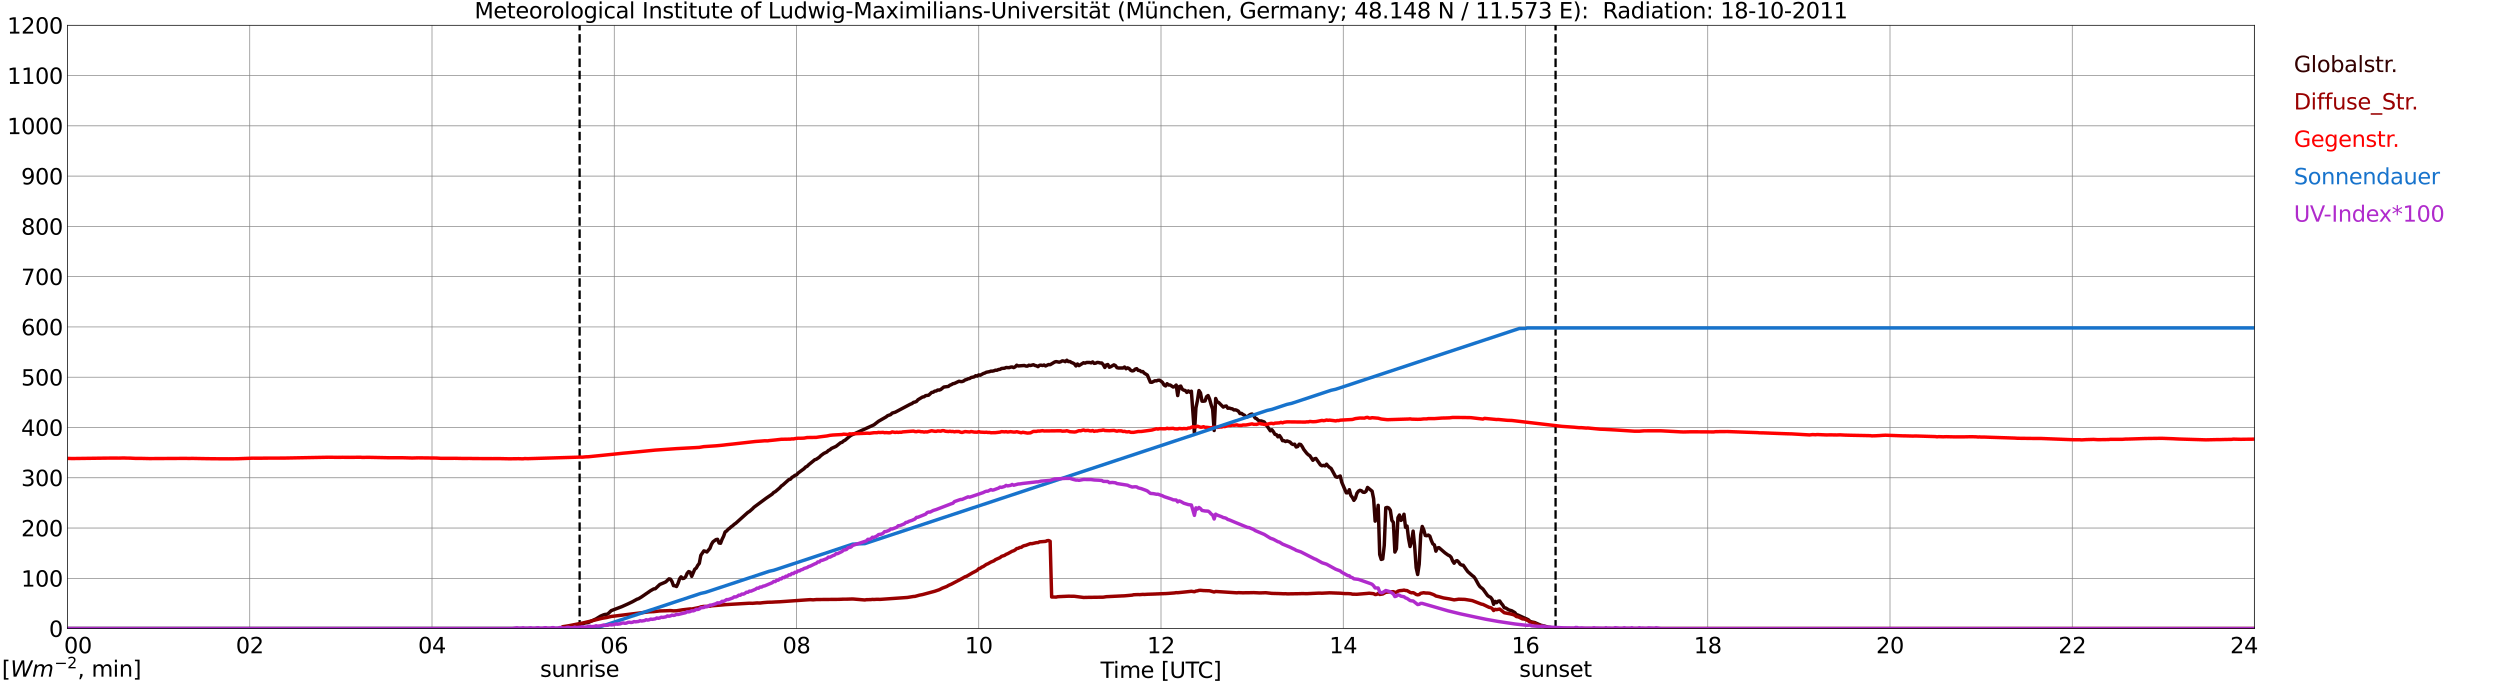 <?xml version="1.0" encoding="utf-8" standalone="no"?>
<!DOCTYPE svg PUBLIC "-//W3C//DTD SVG 1.1//EN"
  "http://www.w3.org/Graphics/SVG/1.1/DTD/svg11.dtd">
<svg xmlns:xlink="http://www.w3.org/1999/xlink" width="1085.4pt" height="296.64pt" viewBox="0 0 1085.4 296.64" xmlns="http://www.w3.org/2000/svg" version="1.1">
 <defs>
  <style type="text/css">*{stroke-linejoin: round; stroke-linecap: butt}</style>
 </defs>
 <g id="figure_1">
  <g id="patch_1">
   <path d="M 0 296.64 
L 1085.4 296.64 
L 1085.4 0 
L 0 0 
z
" style="fill: #ffffff"/>
  </g>
  <g id="axes_1">
   <g id="patch_2">
    <path d="M 29.306 272.909 
L 978.814 272.909 
L 978.814 10.976 
L 29.306 10.976 
z
" style="fill: #ffffff"/>
   </g>
   <g id="patch_3">
    <path d="M 978.814 272.909 
L 978.814 272.909 
L 978.814 10.976 
L 978.814 10.976 
z
" clip-path="url(#pee82ff9f79)" style="fill: #d3d3d3; opacity: 0.25; stroke: #d3d3d3; stroke-linejoin: miter"/>
   </g>
   <g id="matplotlib.axis_1">
    <g id="xtick_1">
     <g id="line2d_1">
      <path d="M 29.306 272.909 
L 29.306 10.976 
" clip-path="url(#pee82ff9f79)" style="fill: none; stroke: #808080; stroke-width: 0.3; stroke-linecap: square"/>
     </g>
     <g id="line2d_2"/>
     <g id="text_1">
      <!--    00 -->
      <g transform="translate(18.733 283.627) scale(0.095 -0.095)">
       <defs>
        <path id="DejaVuSans-20" transform="scale(0.016)"/>
        <path id="DejaVuSans-30" d="M 2034 4250 
Q 1547 4250 1301 3770 
Q 1056 3291 1056 2328 
Q 1056 1369 1301 889 
Q 1547 409 2034 409 
Q 2525 409 2770 889 
Q 3016 1369 3016 2328 
Q 3016 3291 2770 3770 
Q 2525 4250 2034 4250 
z
M 2034 4750 
Q 2819 4750 3233 4129 
Q 3647 3509 3647 2328 
Q 3647 1150 3233 529 
Q 2819 -91 2034 -91 
Q 1250 -91 836 529 
Q 422 1150 422 2328 
Q 422 3509 836 4129 
Q 1250 4750 2034 4750 
z
" transform="scale(0.016)"/>
       </defs>
       <use xlink:href="#DejaVuSans-20"/>
       <use xlink:href="#DejaVuSans-20" transform="translate(31.787 0)"/>
       <use xlink:href="#DejaVuSans-20" transform="translate(63.574 0)"/>
       <use xlink:href="#DejaVuSans-30" transform="translate(95.361 0)"/>
       <use xlink:href="#DejaVuSans-30" transform="translate(158.984 0)"/>
      </g>
     </g>
    </g>
    <g id="xtick_2">
     <g id="line2d_3">
      <path d="M 108.431 272.909 
L 108.431 10.976 
" clip-path="url(#pee82ff9f79)" style="fill: none; stroke: #808080; stroke-width: 0.3; stroke-linecap: square"/>
     </g>
     <g id="line2d_4"/>
     <g id="text_2">
      <!-- 02 -->
      <g transform="translate(102.387 283.627) scale(0.095 -0.095)">
       <defs>
        <path id="DejaVuSans-32" d="M 1228 531 
L 3431 531 
L 3431 0 
L 469 0 
L 469 531 
Q 828 903 1448 1529 
Q 2069 2156 2228 2338 
Q 2531 2678 2651 2914 
Q 2772 3150 2772 3378 
Q 2772 3750 2511 3984 
Q 2250 4219 1831 4219 
Q 1534 4219 1204 4116 
Q 875 4013 500 3803 
L 500 4441 
Q 881 4594 1212 4672 
Q 1544 4750 1819 4750 
Q 2544 4750 2975 4387 
Q 3406 4025 3406 3419 
Q 3406 3131 3298 2873 
Q 3191 2616 2906 2266 
Q 2828 2175 2409 1742 
Q 1991 1309 1228 531 
z
" transform="scale(0.016)"/>
       </defs>
       <use xlink:href="#DejaVuSans-30"/>
       <use xlink:href="#DejaVuSans-32" transform="translate(63.623 0)"/>
      </g>
     </g>
    </g>
    <g id="xtick_3">
     <g id="line2d_5">
      <path d="M 187.557 272.909 
L 187.557 10.976 
" clip-path="url(#pee82ff9f79)" style="fill: none; stroke: #808080; stroke-width: 0.3; stroke-linecap: square"/>
     </g>
     <g id="line2d_6"/>
     <g id="text_3">
      <!-- 04 -->
      <g transform="translate(181.513 283.627) scale(0.095 -0.095)">
       <defs>
        <path id="DejaVuSans-34" d="M 2419 4116 
L 825 1625 
L 2419 1625 
L 2419 4116 
z
M 2253 4666 
L 3047 4666 
L 3047 1625 
L 3713 1625 
L 3713 1100 
L 3047 1100 
L 3047 0 
L 2419 0 
L 2419 1100 
L 313 1100 
L 313 1709 
L 2253 4666 
z
" transform="scale(0.016)"/>
       </defs>
       <use xlink:href="#DejaVuSans-30"/>
       <use xlink:href="#DejaVuSans-34" transform="translate(63.623 0)"/>
      </g>
     </g>
    </g>
    <g id="xtick_4">
     <g id="line2d_7">
      <path d="M 266.683 272.909 
L 266.683 10.976 
" clip-path="url(#pee82ff9f79)" style="fill: none; stroke: #808080; stroke-width: 0.3; stroke-linecap: square"/>
     </g>
     <g id="line2d_8"/>
     <g id="text_4">
      <!-- 06 -->
      <g transform="translate(260.638 283.627) scale(0.095 -0.095)">
       <defs>
        <path id="DejaVuSans-36" d="M 2113 2584 
Q 1688 2584 1439 2293 
Q 1191 2003 1191 1497 
Q 1191 994 1439 701 
Q 1688 409 2113 409 
Q 2538 409 2786 701 
Q 3034 994 3034 1497 
Q 3034 2003 2786 2293 
Q 2538 2584 2113 2584 
z
M 3366 4563 
L 3366 3988 
Q 3128 4100 2886 4159 
Q 2644 4219 2406 4219 
Q 1781 4219 1451 3797 
Q 1122 3375 1075 2522 
Q 1259 2794 1537 2939 
Q 1816 3084 2150 3084 
Q 2853 3084 3261 2657 
Q 3669 2231 3669 1497 
Q 3669 778 3244 343 
Q 2819 -91 2113 -91 
Q 1303 -91 875 529 
Q 447 1150 447 2328 
Q 447 3434 972 4092 
Q 1497 4750 2381 4750 
Q 2619 4750 2861 4703 
Q 3103 4656 3366 4563 
z
" transform="scale(0.016)"/>
       </defs>
       <use xlink:href="#DejaVuSans-30"/>
       <use xlink:href="#DejaVuSans-36" transform="translate(63.623 0)"/>
      </g>
     </g>
    </g>
    <g id="xtick_5">
     <g id="line2d_9">
      <path d="M 345.808 272.909 
L 345.808 10.976 
" clip-path="url(#pee82ff9f79)" style="fill: none; stroke: #808080; stroke-width: 0.3; stroke-linecap: square"/>
     </g>
     <g id="line2d_10"/>
     <g id="text_5">
      <!-- 08 -->
      <g transform="translate(339.764 283.627) scale(0.095 -0.095)">
       <defs>
        <path id="DejaVuSans-38" d="M 2034 2216 
Q 1584 2216 1326 1975 
Q 1069 1734 1069 1313 
Q 1069 891 1326 650 
Q 1584 409 2034 409 
Q 2484 409 2743 651 
Q 3003 894 3003 1313 
Q 3003 1734 2745 1975 
Q 2488 2216 2034 2216 
z
M 1403 2484 
Q 997 2584 770 2862 
Q 544 3141 544 3541 
Q 544 4100 942 4425 
Q 1341 4750 2034 4750 
Q 2731 4750 3128 4425 
Q 3525 4100 3525 3541 
Q 3525 3141 3298 2862 
Q 3072 2584 2669 2484 
Q 3125 2378 3379 2068 
Q 3634 1759 3634 1313 
Q 3634 634 3220 271 
Q 2806 -91 2034 -91 
Q 1263 -91 848 271 
Q 434 634 434 1313 
Q 434 1759 690 2068 
Q 947 2378 1403 2484 
z
M 1172 3481 
Q 1172 3119 1398 2916 
Q 1625 2713 2034 2713 
Q 2441 2713 2670 2916 
Q 2900 3119 2900 3481 
Q 2900 3844 2670 4047 
Q 2441 4250 2034 4250 
Q 1625 4250 1398 4047 
Q 1172 3844 1172 3481 
z
" transform="scale(0.016)"/>
       </defs>
       <use xlink:href="#DejaVuSans-30"/>
       <use xlink:href="#DejaVuSans-38" transform="translate(63.623 0)"/>
      </g>
     </g>
    </g>
    <g id="xtick_6">
     <g id="line2d_11">
      <path d="M 424.934 272.909 
L 424.934 10.976 
" clip-path="url(#pee82ff9f79)" style="fill: none; stroke: #808080; stroke-width: 0.3; stroke-linecap: square"/>
     </g>
     <g id="line2d_12"/>
     <g id="text_6">
      <!-- 10 -->
      <g transform="translate(418.89 283.627) scale(0.095 -0.095)">
       <defs>
        <path id="DejaVuSans-31" d="M 794 531 
L 1825 531 
L 1825 4091 
L 703 3866 
L 703 4441 
L 1819 4666 
L 2450 4666 
L 2450 531 
L 3481 531 
L 3481 0 
L 794 0 
L 794 531 
z
" transform="scale(0.016)"/>
       </defs>
       <use xlink:href="#DejaVuSans-31"/>
       <use xlink:href="#DejaVuSans-30" transform="translate(63.623 0)"/>
      </g>
     </g>
    </g>
    <g id="xtick_7">
     <g id="line2d_13">
      <path d="M 504.06 272.909 
L 504.06 10.976 
" clip-path="url(#pee82ff9f79)" style="fill: none; stroke: #808080; stroke-width: 0.3; stroke-linecap: square"/>
     </g>
     <g id="line2d_14"/>
     <g id="text_7">
      <!-- 12 -->
      <g transform="translate(498.015 283.627) scale(0.095 -0.095)">
       <use xlink:href="#DejaVuSans-31"/>
       <use xlink:href="#DejaVuSans-32" transform="translate(63.623 0)"/>
      </g>
     </g>
    </g>
    <g id="xtick_8">
     <g id="line2d_15">
      <path d="M 583.185 272.909 
L 583.185 10.976 
" clip-path="url(#pee82ff9f79)" style="fill: none; stroke: #808080; stroke-width: 0.3; stroke-linecap: square"/>
     </g>
     <g id="line2d_16"/>
     <g id="text_8">
      <!-- 14 -->
      <g transform="translate(577.141 283.627) scale(0.095 -0.095)">
       <use xlink:href="#DejaVuSans-31"/>
       <use xlink:href="#DejaVuSans-34" transform="translate(63.623 0)"/>
      </g>
     </g>
    </g>
    <g id="xtick_9">
     <g id="line2d_17">
      <path d="M 662.311 272.909 
L 662.311 10.976 
" clip-path="url(#pee82ff9f79)" style="fill: none; stroke: #808080; stroke-width: 0.3; stroke-linecap: square"/>
     </g>
     <g id="line2d_18"/>
     <g id="text_9">
      <!-- 16 -->
      <g transform="translate(656.267 283.627) scale(0.095 -0.095)">
       <use xlink:href="#DejaVuSans-31"/>
       <use xlink:href="#DejaVuSans-36" transform="translate(63.623 0)"/>
      </g>
     </g>
    </g>
    <g id="xtick_10">
     <g id="line2d_19">
      <path d="M 741.437 272.909 
L 741.437 10.976 
" clip-path="url(#pee82ff9f79)" style="fill: none; stroke: #808080; stroke-width: 0.3; stroke-linecap: square"/>
     </g>
     <g id="line2d_20"/>
     <g id="text_10">
      <!-- 18 -->
      <g transform="translate(735.392 283.627) scale(0.095 -0.095)">
       <use xlink:href="#DejaVuSans-31"/>
       <use xlink:href="#DejaVuSans-38" transform="translate(63.623 0)"/>
      </g>
     </g>
    </g>
    <g id="xtick_11">
     <g id="line2d_21">
      <path d="M 820.562 272.909 
L 820.562 10.976 
" clip-path="url(#pee82ff9f79)" style="fill: none; stroke: #808080; stroke-width: 0.3; stroke-linecap: square"/>
     </g>
     <g id="line2d_22"/>
     <g id="text_11">
      <!-- 20 -->
      <g transform="translate(814.518 283.627) scale(0.095 -0.095)">
       <use xlink:href="#DejaVuSans-32"/>
       <use xlink:href="#DejaVuSans-30" transform="translate(63.623 0)"/>
      </g>
     </g>
    </g>
    <g id="xtick_12">
     <g id="line2d_23">
      <path d="M 899.688 272.909 
L 899.688 10.976 
" clip-path="url(#pee82ff9f79)" style="fill: none; stroke: #808080; stroke-width: 0.3; stroke-linecap: square"/>
     </g>
     <g id="line2d_24"/>
     <g id="text_12">
      <!-- 22 -->
      <g transform="translate(893.644 283.627) scale(0.095 -0.095)">
       <use xlink:href="#DejaVuSans-32"/>
       <use xlink:href="#DejaVuSans-32" transform="translate(63.623 0)"/>
      </g>
     </g>
    </g>
    <g id="xtick_13">
     <g id="line2d_25">
      <path d="M 978.814 272.909 
L 978.814 10.976 
" clip-path="url(#pee82ff9f79)" style="fill: none; stroke: #808080; stroke-width: 0.3; stroke-linecap: square"/>
     </g>
     <g id="line2d_26"/>
     <g id="text_13">
      <!-- 24    -->
      <g transform="translate(968.241 283.627) scale(0.095 -0.095)">
       <use xlink:href="#DejaVuSans-32"/>
       <use xlink:href="#DejaVuSans-34" transform="translate(63.623 0)"/>
       <use xlink:href="#DejaVuSans-20" transform="translate(127.246 0)"/>
       <use xlink:href="#DejaVuSans-20" transform="translate(159.033 0)"/>
       <use xlink:href="#DejaVuSans-20" transform="translate(190.82 0)"/>
      </g>
     </g>
    </g>
    <g id="text_14">
     <!-- Time [UTC] -->
     <g transform="translate(477.806 294.322) scale(0.095 -0.095)">
      <defs>
       <path id="DejaVuSans-54" d="M -19 4666 
L 3928 4666 
L 3928 4134 
L 2272 4134 
L 2272 0 
L 1638 0 
L 1638 4134 
L -19 4134 
L -19 4666 
z
" transform="scale(0.016)"/>
       <path id="DejaVuSans-69" d="M 603 3500 
L 1178 3500 
L 1178 0 
L 603 0 
L 603 3500 
z
M 603 4863 
L 1178 4863 
L 1178 4134 
L 603 4134 
L 603 4863 
z
" transform="scale(0.016)"/>
       <path id="DejaVuSans-6d" d="M 3328 2828 
Q 3544 3216 3844 3400 
Q 4144 3584 4550 3584 
Q 5097 3584 5394 3201 
Q 5691 2819 5691 2113 
L 5691 0 
L 5113 0 
L 5113 2094 
Q 5113 2597 4934 2840 
Q 4756 3084 4391 3084 
Q 3944 3084 3684 2787 
Q 3425 2491 3425 1978 
L 3425 0 
L 2847 0 
L 2847 2094 
Q 2847 2600 2669 2842 
Q 2491 3084 2119 3084 
Q 1678 3084 1418 2786 
Q 1159 2488 1159 1978 
L 1159 0 
L 581 0 
L 581 3500 
L 1159 3500 
L 1159 2956 
Q 1356 3278 1631 3431 
Q 1906 3584 2284 3584 
Q 2666 3584 2933 3390 
Q 3200 3197 3328 2828 
z
" transform="scale(0.016)"/>
       <path id="DejaVuSans-65" d="M 3597 1894 
L 3597 1613 
L 953 1613 
Q 991 1019 1311 708 
Q 1631 397 2203 397 
Q 2534 397 2845 478 
Q 3156 559 3463 722 
L 3463 178 
Q 3153 47 2828 -22 
Q 2503 -91 2169 -91 
Q 1331 -91 842 396 
Q 353 884 353 1716 
Q 353 2575 817 3079 
Q 1281 3584 2069 3584 
Q 2775 3584 3186 3129 
Q 3597 2675 3597 1894 
z
M 3022 2063 
Q 3016 2534 2758 2815 
Q 2500 3097 2075 3097 
Q 1594 3097 1305 2825 
Q 1016 2553 972 2059 
L 3022 2063 
z
" transform="scale(0.016)"/>
       <path id="DejaVuSans-5b" d="M 550 4863 
L 1875 4863 
L 1875 4416 
L 1125 4416 
L 1125 -397 
L 1875 -397 
L 1875 -844 
L 550 -844 
L 550 4863 
z
" transform="scale(0.016)"/>
       <path id="DejaVuSans-55" d="M 556 4666 
L 1191 4666 
L 1191 1831 
Q 1191 1081 1462 751 
Q 1734 422 2344 422 
Q 2950 422 3222 751 
Q 3494 1081 3494 1831 
L 3494 4666 
L 4128 4666 
L 4128 1753 
Q 4128 841 3676 375 
Q 3225 -91 2344 -91 
Q 1459 -91 1007 375 
Q 556 841 556 1753 
L 556 4666 
z
" transform="scale(0.016)"/>
       <path id="DejaVuSans-43" d="M 4122 4306 
L 4122 3641 
Q 3803 3938 3442 4084 
Q 3081 4231 2675 4231 
Q 1875 4231 1450 3742 
Q 1025 3253 1025 2328 
Q 1025 1406 1450 917 
Q 1875 428 2675 428 
Q 3081 428 3442 575 
Q 3803 722 4122 1019 
L 4122 359 
Q 3791 134 3420 21 
Q 3050 -91 2638 -91 
Q 1578 -91 968 557 
Q 359 1206 359 2328 
Q 359 3453 968 4101 
Q 1578 4750 2638 4750 
Q 3056 4750 3426 4639 
Q 3797 4528 4122 4306 
z
" transform="scale(0.016)"/>
       <path id="DejaVuSans-5d" d="M 1947 4863 
L 1947 -844 
L 622 -844 
L 622 -397 
L 1369 -397 
L 1369 4416 
L 622 4416 
L 622 4863 
L 1947 4863 
z
" transform="scale(0.016)"/>
      </defs>
      <use xlink:href="#DejaVuSans-54"/>
      <use xlink:href="#DejaVuSans-69" transform="translate(57.959 0)"/>
      <use xlink:href="#DejaVuSans-6d" transform="translate(85.742 0)"/>
      <use xlink:href="#DejaVuSans-65" transform="translate(183.154 0)"/>
      <use xlink:href="#DejaVuSans-20" transform="translate(244.678 0)"/>
      <use xlink:href="#DejaVuSans-5b" transform="translate(276.465 0)"/>
      <use xlink:href="#DejaVuSans-55" transform="translate(315.479 0)"/>
      <use xlink:href="#DejaVuSans-54" transform="translate(388.672 0)"/>
      <use xlink:href="#DejaVuSans-43" transform="translate(443.881 0)"/>
      <use xlink:href="#DejaVuSans-5d" transform="translate(513.705 0)"/>
     </g>
    </g>
   </g>
   <g id="matplotlib.axis_2">
    <g id="ytick_1">
     <g id="line2d_27">
      <path d="M 29.306 272.909 
L 978.814 272.909 
" clip-path="url(#pee82ff9f79)" style="fill: none; stroke: #808080; stroke-width: 0.3; stroke-linecap: square"/>
     </g>
     <g id="line2d_28"/>
     <g id="text_15">
      <!-- 0 -->
      <g transform="translate(21.261 276.518) scale(0.095 -0.095)">
       <use xlink:href="#DejaVuSans-30"/>
      </g>
     </g>
    </g>
    <g id="ytick_2">
     <g id="line2d_29">
      <path d="M 29.306 251.081 
L 978.814 251.081 
" clip-path="url(#pee82ff9f79)" style="fill: none; stroke: #808080; stroke-width: 0.3; stroke-linecap: square"/>
     </g>
     <g id="line2d_30"/>
     <g id="text_16">
      <!-- 100 -->
      <g transform="translate(9.173 254.69) scale(0.095 -0.095)">
       <use xlink:href="#DejaVuSans-31"/>
       <use xlink:href="#DejaVuSans-30" transform="translate(63.623 0)"/>
       <use xlink:href="#DejaVuSans-30" transform="translate(127.246 0)"/>
      </g>
     </g>
    </g>
    <g id="ytick_3">
     <g id="line2d_31">
      <path d="M 29.306 229.253 
L 978.814 229.253 
" clip-path="url(#pee82ff9f79)" style="fill: none; stroke: #808080; stroke-width: 0.3; stroke-linecap: square"/>
     </g>
     <g id="line2d_32"/>
     <g id="text_17">
      <!-- 200 -->
      <g transform="translate(9.173 232.863) scale(0.095 -0.095)">
       <use xlink:href="#DejaVuSans-32"/>
       <use xlink:href="#DejaVuSans-30" transform="translate(63.623 0)"/>
       <use xlink:href="#DejaVuSans-30" transform="translate(127.246 0)"/>
      </g>
     </g>
    </g>
    <g id="ytick_4">
     <g id="line2d_33">
      <path d="M 29.306 207.426 
L 978.814 207.426 
" clip-path="url(#pee82ff9f79)" style="fill: none; stroke: #808080; stroke-width: 0.3; stroke-linecap: square"/>
     </g>
     <g id="line2d_34"/>
     <g id="text_18">
      <!-- 300 -->
      <g transform="translate(9.173 211.035) scale(0.095 -0.095)">
       <defs>
        <path id="DejaVuSans-33" d="M 2597 2516 
Q 3050 2419 3304 2112 
Q 3559 1806 3559 1356 
Q 3559 666 3084 287 
Q 2609 -91 1734 -91 
Q 1441 -91 1130 -33 
Q 819 25 488 141 
L 488 750 
Q 750 597 1062 519 
Q 1375 441 1716 441 
Q 2309 441 2620 675 
Q 2931 909 2931 1356 
Q 2931 1769 2642 2001 
Q 2353 2234 1838 2234 
L 1294 2234 
L 1294 2753 
L 1863 2753 
Q 2328 2753 2575 2939 
Q 2822 3125 2822 3475 
Q 2822 3834 2567 4026 
Q 2313 4219 1838 4219 
Q 1578 4219 1281 4162 
Q 984 4106 628 3988 
L 628 4550 
Q 988 4650 1302 4700 
Q 1616 4750 1894 4750 
Q 2613 4750 3031 4423 
Q 3450 4097 3450 3541 
Q 3450 3153 3228 2886 
Q 3006 2619 2597 2516 
z
" transform="scale(0.016)"/>
       </defs>
       <use xlink:href="#DejaVuSans-33"/>
       <use xlink:href="#DejaVuSans-30" transform="translate(63.623 0)"/>
       <use xlink:href="#DejaVuSans-30" transform="translate(127.246 0)"/>
      </g>
     </g>
    </g>
    <g id="ytick_5">
     <g id="line2d_35">
      <path d="M 29.306 185.598 
L 978.814 185.598 
" clip-path="url(#pee82ff9f79)" style="fill: none; stroke: #808080; stroke-width: 0.3; stroke-linecap: square"/>
     </g>
     <g id="line2d_36"/>
     <g id="text_19">
      <!-- 400 -->
      <g transform="translate(9.173 189.207) scale(0.095 -0.095)">
       <use xlink:href="#DejaVuSans-34"/>
       <use xlink:href="#DejaVuSans-30" transform="translate(63.623 0)"/>
       <use xlink:href="#DejaVuSans-30" transform="translate(127.246 0)"/>
      </g>
     </g>
    </g>
    <g id="ytick_6">
     <g id="line2d_37">
      <path d="M 29.306 163.77 
L 978.814 163.77 
" clip-path="url(#pee82ff9f79)" style="fill: none; stroke: #808080; stroke-width: 0.3; stroke-linecap: square"/>
     </g>
     <g id="line2d_38"/>
     <g id="text_20">
      <!-- 500 -->
      <g transform="translate(9.173 167.379) scale(0.095 -0.095)">
       <defs>
        <path id="DejaVuSans-35" d="M 691 4666 
L 3169 4666 
L 3169 4134 
L 1269 4134 
L 1269 2991 
Q 1406 3038 1543 3061 
Q 1681 3084 1819 3084 
Q 2600 3084 3056 2656 
Q 3513 2228 3513 1497 
Q 3513 744 3044 326 
Q 2575 -91 1722 -91 
Q 1428 -91 1123 -41 
Q 819 9 494 109 
L 494 744 
Q 775 591 1075 516 
Q 1375 441 1709 441 
Q 2250 441 2565 725 
Q 2881 1009 2881 1497 
Q 2881 1984 2565 2268 
Q 2250 2553 1709 2553 
Q 1456 2553 1204 2497 
Q 953 2441 691 2322 
L 691 4666 
z
" transform="scale(0.016)"/>
       </defs>
       <use xlink:href="#DejaVuSans-35"/>
       <use xlink:href="#DejaVuSans-30" transform="translate(63.623 0)"/>
       <use xlink:href="#DejaVuSans-30" transform="translate(127.246 0)"/>
      </g>
     </g>
    </g>
    <g id="ytick_7">
     <g id="line2d_39">
      <path d="M 29.306 141.942 
L 978.814 141.942 
" clip-path="url(#pee82ff9f79)" style="fill: none; stroke: #808080; stroke-width: 0.3; stroke-linecap: square"/>
     </g>
     <g id="line2d_40"/>
     <g id="text_21">
      <!-- 600 -->
      <g transform="translate(9.173 145.551) scale(0.095 -0.095)">
       <use xlink:href="#DejaVuSans-36"/>
       <use xlink:href="#DejaVuSans-30" transform="translate(63.623 0)"/>
       <use xlink:href="#DejaVuSans-30" transform="translate(127.246 0)"/>
      </g>
     </g>
    </g>
    <g id="ytick_8">
     <g id="line2d_41">
      <path d="M 29.306 120.114 
L 978.814 120.114 
" clip-path="url(#pee82ff9f79)" style="fill: none; stroke: #808080; stroke-width: 0.3; stroke-linecap: square"/>
     </g>
     <g id="line2d_42"/>
     <g id="text_22">
      <!-- 700 -->
      <g transform="translate(9.173 123.724) scale(0.095 -0.095)">
       <defs>
        <path id="DejaVuSans-37" d="M 525 4666 
L 3525 4666 
L 3525 4397 
L 1831 0 
L 1172 0 
L 2766 4134 
L 525 4134 
L 525 4666 
z
" transform="scale(0.016)"/>
       </defs>
       <use xlink:href="#DejaVuSans-37"/>
       <use xlink:href="#DejaVuSans-30" transform="translate(63.623 0)"/>
       <use xlink:href="#DejaVuSans-30" transform="translate(127.246 0)"/>
      </g>
     </g>
    </g>
    <g id="ytick_9">
     <g id="line2d_43">
      <path d="M 29.306 98.287 
L 978.814 98.287 
" clip-path="url(#pee82ff9f79)" style="fill: none; stroke: #808080; stroke-width: 0.3; stroke-linecap: square"/>
     </g>
     <g id="line2d_44"/>
     <g id="text_23">
      <!-- 800 -->
      <g transform="translate(9.173 101.896) scale(0.095 -0.095)">
       <use xlink:href="#DejaVuSans-38"/>
       <use xlink:href="#DejaVuSans-30" transform="translate(63.623 0)"/>
       <use xlink:href="#DejaVuSans-30" transform="translate(127.246 0)"/>
      </g>
     </g>
    </g>
    <g id="ytick_10">
     <g id="line2d_45">
      <path d="M 29.306 76.459 
L 978.814 76.459 
" clip-path="url(#pee82ff9f79)" style="fill: none; stroke: #808080; stroke-width: 0.3; stroke-linecap: square"/>
     </g>
     <g id="line2d_46"/>
     <g id="text_24">
      <!-- 900 -->
      <g transform="translate(9.173 80.068) scale(0.095 -0.095)">
       <defs>
        <path id="DejaVuSans-39" d="M 703 97 
L 703 672 
Q 941 559 1184 500 
Q 1428 441 1663 441 
Q 2288 441 2617 861 
Q 2947 1281 2994 2138 
Q 2813 1869 2534 1725 
Q 2256 1581 1919 1581 
Q 1219 1581 811 2004 
Q 403 2428 403 3163 
Q 403 3881 828 4315 
Q 1253 4750 1959 4750 
Q 2769 4750 3195 4129 
Q 3622 3509 3622 2328 
Q 3622 1225 3098 567 
Q 2575 -91 1691 -91 
Q 1453 -91 1209 -44 
Q 966 3 703 97 
z
M 1959 2075 
Q 2384 2075 2632 2365 
Q 2881 2656 2881 3163 
Q 2881 3666 2632 3958 
Q 2384 4250 1959 4250 
Q 1534 4250 1286 3958 
Q 1038 3666 1038 3163 
Q 1038 2656 1286 2365 
Q 1534 2075 1959 2075 
z
" transform="scale(0.016)"/>
       </defs>
       <use xlink:href="#DejaVuSans-39"/>
       <use xlink:href="#DejaVuSans-30" transform="translate(63.623 0)"/>
       <use xlink:href="#DejaVuSans-30" transform="translate(127.246 0)"/>
      </g>
     </g>
    </g>
    <g id="ytick_11">
     <g id="line2d_47">
      <path d="M 29.306 54.631 
L 978.814 54.631 
" clip-path="url(#pee82ff9f79)" style="fill: none; stroke: #808080; stroke-width: 0.3; stroke-linecap: square"/>
     </g>
     <g id="line2d_48"/>
     <g id="text_25">
      <!-- 1000 -->
      <g transform="translate(3.128 58.24) scale(0.095 -0.095)">
       <use xlink:href="#DejaVuSans-31"/>
       <use xlink:href="#DejaVuSans-30" transform="translate(63.623 0)"/>
       <use xlink:href="#DejaVuSans-30" transform="translate(127.246 0)"/>
       <use xlink:href="#DejaVuSans-30" transform="translate(190.869 0)"/>
      </g>
     </g>
    </g>
    <g id="ytick_12">
     <g id="line2d_49">
      <path d="M 29.306 32.803 
L 978.814 32.803 
" clip-path="url(#pee82ff9f79)" style="fill: none; stroke: #808080; stroke-width: 0.3; stroke-linecap: square"/>
     </g>
     <g id="line2d_50"/>
     <g id="text_26">
      <!-- 1100 -->
      <g transform="translate(3.128 36.413) scale(0.095 -0.095)">
       <use xlink:href="#DejaVuSans-31"/>
       <use xlink:href="#DejaVuSans-31" transform="translate(63.623 0)"/>
       <use xlink:href="#DejaVuSans-30" transform="translate(127.246 0)"/>
       <use xlink:href="#DejaVuSans-30" transform="translate(190.869 0)"/>
      </g>
     </g>
    </g>
    <g id="ytick_13">
     <g id="line2d_51">
      <path d="M 29.306 10.976 
L 978.814 10.976 
" clip-path="url(#pee82ff9f79)" style="fill: none; stroke: #808080; stroke-width: 0.3; stroke-linecap: square"/>
     </g>
     <g id="line2d_52"/>
     <g id="text_27">
      <!-- 1200 -->
      <g transform="translate(3.128 14.585) scale(0.095 -0.095)">
       <use xlink:href="#DejaVuSans-31"/>
       <use xlink:href="#DejaVuSans-32" transform="translate(63.623 0)"/>
       <use xlink:href="#DejaVuSans-30" transform="translate(127.246 0)"/>
       <use xlink:href="#DejaVuSans-30" transform="translate(190.869 0)"/>
      </g>
     </g>
    </g>
   </g>
   <g id="line2d_53">
    <path d="M 251.649 272.909 
L 251.649 10.976 
" clip-path="url(#pee82ff9f79)" style="fill: none; stroke-dasharray: 3.7,1.6; stroke-dashoffset: 0; stroke: #000000"/>
   </g>
   <g id="line2d_54">
    <path d="M 675.367 272.909 
L 675.367 10.976 
" clip-path="url(#pee82ff9f79)" style="fill: none; stroke-dasharray: 3.7,1.6; stroke-dashoffset: 0; stroke: #000000"/>
   </g>
   <g id="line2d_55">
    <path d="M 29.306 272.909 
L 243.604 272.909 
L 244.264 272.352 
L 246.242 272.114 
L 252.836 270.87 
L 254.155 270.427 
L 254.814 270.396 
L 255.473 270.248 
L 258.77 268.709 
L 260.748 267.493 
L 262.067 266.932 
L 262.726 266.753 
L 263.386 266.753 
L 264.045 266.398 
L 265.364 265.125 
L 269.98 263.377 
L 272.617 262.194 
L 274.595 261.246 
L 276.573 260.148 
L 277.233 259.943 
L 278.552 259.142 
L 282.508 256.418 
L 283.827 255.678 
L 284.486 255.619 
L 286.464 253.753 
L 288.442 252.923 
L 289.102 252.598 
L 290.42 251.323 
L 291.08 251.441 
L 291.739 252.45 
L 292.399 254.255 
L 293.058 254.344 
L 293.717 254.641 
L 294.377 253.279 
L 295.036 251.354 
L 295.696 250.435 
L 296.355 251.175 
L 297.014 251.057 
L 297.674 250.404 
L 298.333 248.924 
L 298.992 248.154 
L 299.652 248.42 
L 300.311 250.228 
L 301.63 247.148 
L 302.289 246.643 
L 302.949 245.43 
L 303.608 244.6 
L 304.267 241.106 
L 305.586 239.181 
L 306.246 239.357 
L 306.905 239.654 
L 308.224 238.054 
L 308.883 236.336 
L 309.543 235.241 
L 310.861 234.265 
L 311.521 234.145 
L 312.18 235.745 
L 312.839 235.863 
L 313.499 234.145 
L 314.158 232.813 
L 314.818 230.947 
L 315.477 230.532 
L 316.136 229.792 
L 316.796 229.319 
L 317.455 228.697 
L 318.114 228.251 
L 318.774 227.629 
L 319.433 227.186 
L 324.708 222.447 
L 325.368 222.061 
L 326.686 220.906 
L 327.346 220.225 
L 332.621 216.316 
L 335.258 214.509 
L 335.918 213.799 
L 336.577 213.474 
L 338.555 211.785 
L 339.215 211.014 
L 339.874 210.571 
L 342.512 208.2 
L 343.171 208.052 
L 343.83 207.253 
L 344.49 206.897 
L 345.149 206.365 
L 345.808 206.188 
L 346.468 205.417 
L 349.105 203.462 
L 349.765 202.752 
L 350.424 202.455 
L 351.083 201.774 
L 353.062 200.174 
L 353.721 199.611 
L 354.38 199.404 
L 355.699 198.515 
L 356.359 197.834 
L 357.677 196.859 
L 358.996 196.237 
L 359.655 195.584 
L 360.315 195.287 
L 360.974 194.696 
L 362.952 193.807 
L 364.93 192.238 
L 365.59 192.03 
L 366.249 191.439 
L 366.909 191.111 
L 368.887 189.424 
L 369.546 188.951 
L 379.437 184.443 
L 381.415 182.902 
L 384.712 181.007 
L 385.371 180.475 
L 386.69 180.001 
L 387.349 179.348 
L 388.668 178.964 
L 395.262 175.47 
L 395.921 175.232 
L 396.581 174.699 
L 397.24 174.551 
L 397.899 174.284 
L 398.559 173.544 
L 400.537 172.359 
L 401.196 172.27 
L 401.856 171.768 
L 403.175 171.589 
L 404.493 170.375 
L 405.153 170.286 
L 405.812 169.812 
L 406.471 169.753 
L 407.131 169.308 
L 407.79 169.367 
L 408.45 169.1 
L 409.768 168.035 
L 411.746 167.769 
L 412.406 167.236 
L 413.065 166.998 
L 413.725 166.584 
L 414.384 166.466 
L 416.362 165.518 
L 417.022 165.665 
L 417.681 165.665 
L 418.34 165.429 
L 419 164.955 
L 419.659 164.776 
L 420.318 164.451 
L 420.978 164.333 
L 421.637 163.888 
L 422.956 163.622 
L 423.615 163.117 
L 424.275 163.266 
L 424.934 162.764 
L 425.593 162.912 
L 426.912 162.17 
L 427.572 161.963 
L 428.231 161.609 
L 429.55 161.371 
L 430.209 161.133 
L 430.869 161.133 
L 431.528 160.987 
L 432.187 160.718 
L 432.847 160.749 
L 433.506 160.424 
L 434.165 160.365 
L 434.825 159.979 
L 436.144 159.861 
L 436.803 159.564 
L 438.122 159.623 
L 438.781 159.387 
L 439.44 159.328 
L 440.1 159.594 
L 440.759 159.269 
L 441.419 158.558 
L 442.078 158.883 
L 444.716 158.675 
L 445.375 158.913 
L 446.034 158.972 
L 446.694 158.558 
L 447.353 158.706 
L 448.672 158.35 
L 449.331 158.675 
L 449.991 158.824 
L 450.65 159.18 
L 451.309 158.616 
L 451.969 158.527 
L 452.628 158.706 
L 453.287 158.468 
L 453.947 158.883 
L 455.266 158.261 
L 455.925 158.35 
L 457.903 157.165 
L 458.563 156.988 
L 459.881 157.254 
L 460.541 157.047 
L 461.2 156.663 
L 461.859 156.75 
L 462.519 157.016 
L 463.178 156.394 
L 463.838 156.988 
L 464.497 156.929 
L 465.156 157.372 
L 465.816 157.61 
L 466.475 157.994 
L 467.134 158.883 
L 467.794 158.025 
L 468.453 158.734 
L 469.772 157.905 
L 470.431 157.49 
L 471.091 157.669 
L 471.75 157.372 
L 473.069 157.372 
L 473.728 157.551 
L 474.388 157.137 
L 475.047 157.759 
L 475.706 157.669 
L 476.366 157.344 
L 477.025 157.403 
L 477.685 157.61 
L 478.344 157.61 
L 479.003 158.35 
L 479.663 159.535 
L 480.322 158.468 
L 480.981 158.261 
L 481.641 159.446 
L 482.3 159.18 
L 483.619 158.409 
L 484.278 158.734 
L 484.938 159.623 
L 485.597 159.771 
L 487.575 159.771 
L 488.235 159.356 
L 488.894 160.099 
L 489.553 159.712 
L 490.213 160.009 
L 490.872 160.749 
L 491.532 161.046 
L 492.191 160.926 
L 492.85 160.275 
L 493.51 160.068 
L 494.169 160.808 
L 494.828 160.839 
L 495.488 161.371 
L 496.147 161.312 
L 496.807 162.022 
L 498.125 162.823 
L 499.444 165.933 
L 500.103 165.992 
L 501.422 165.311 
L 502.082 165.37 
L 502.741 165.104 
L 503.4 165.073 
L 504.06 165.488 
L 504.719 166.051 
L 505.379 167.147 
L 506.038 167.561 
L 506.697 166.584 
L 507.357 167.147 
L 508.016 167.147 
L 509.335 168.035 
L 509.994 167.828 
L 510.654 167.175 
L 511.313 171.737 
L 511.972 167.856 
L 512.632 167.62 
L 513.291 168.982 
L 513.95 169.397 
L 514.61 169.546 
L 515.269 170.375 
L 515.929 169.722 
L 516.588 170.286 
L 517.247 169.842 
L 518.566 188.115 
L 519.226 177.039 
L 519.885 173.87 
L 520.544 169.574 
L 521.204 170.582 
L 521.863 174.167 
L 522.522 174.195 
L 523.182 174.077 
L 523.841 172.211 
L 524.501 171.737 
L 525.16 173.307 
L 525.819 175.705 
L 526.479 177.661 
L 527.138 186.901 
L 527.797 173.01 
L 528.457 174.492 
L 529.116 174.758 
L 531.094 176.742 
L 531.754 176.386 
L 532.413 176.269 
L 533.073 177.246 
L 533.732 177.157 
L 534.391 177.395 
L 535.051 177.513 
L 535.71 177.986 
L 536.369 177.927 
L 537.029 178.163 
L 537.688 178.55 
L 538.348 179.556 
L 539.007 179.466 
L 539.666 179.971 
L 540.326 180.296 
L 540.985 181.036 
L 541.644 180.918 
L 542.304 180.296 
L 542.963 179.912 
L 543.623 179.763 
L 544.282 180.416 
L 544.941 181.512 
L 545.601 181.806 
L 546.26 182.459 
L 546.919 182.754 
L 547.579 182.754 
L 548.898 183.199 
L 551.535 187.049 
L 552.195 186.576 
L 552.854 187.433 
L 553.513 188.56 
L 554.173 188.708 
L 554.832 189.656 
L 555.491 189.092 
L 556.151 190.011 
L 556.81 191.314 
L 557.47 191.343 
L 558.129 191.699 
L 558.788 191.432 
L 560.107 191.937 
L 560.766 192.677 
L 561.426 193.002 
L 562.085 192.853 
L 562.745 194.069 
L 563.404 193.862 
L 564.063 192.853 
L 564.723 193.002 
L 565.382 193.921 
L 566.042 195.134 
L 567.36 196.822 
L 568.02 197.444 
L 568.679 197.858 
L 569.998 199.843 
L 570.657 199.192 
L 571.317 199.044 
L 573.295 201.857 
L 573.954 202.213 
L 574.613 202.036 
L 575.273 202.272 
L 575.932 201.532 
L 576.592 202.331 
L 577.251 202.953 
L 577.91 203.368 
L 579.889 206.98 
L 580.548 207.218 
L 581.867 206.655 
L 582.526 209.351 
L 584.504 213.972 
L 585.164 213.941 
L 585.823 212.607 
L 586.482 215.096 
L 587.142 215.956 
L 587.801 217.228 
L 588.46 216.312 
L 589.12 214.148 
L 589.779 213.26 
L 590.439 212.876 
L 591.098 213.083 
L 591.757 213.705 
L 592.417 213.764 
L 593.076 213.319 
L 593.736 211.632 
L 595.714 213.26 
L 596.373 216.578 
L 597.032 226.263 
L 597.692 224.752 
L 598.351 219.391 
L 599.011 240.746 
L 599.67 242.878 
L 600.329 242.671 
L 600.989 236.806 
L 601.648 220.457 
L 602.307 220.28 
L 602.967 220.575 
L 603.626 221.524 
L 604.286 225.935 
L 604.945 226.795 
L 605.604 239.678 
L 606.264 238.286 
L 606.923 224.752 
L 607.582 223.596 
L 608.242 225.935 
L 608.901 225.285 
L 609.561 223.27 
L 610.22 228.928 
L 610.879 228.395 
L 611.539 233.844 
L 612.198 237.279 
L 612.858 235.057 
L 613.517 230.587 
L 614.176 236.982 
L 614.836 246.46 
L 615.495 249.422 
L 616.154 244.98 
L 616.814 232.215 
L 617.473 228.572 
L 618.133 229.993 
L 618.792 232.482 
L 619.451 232.599 
L 620.111 232.305 
L 620.77 232.748 
L 621.429 234.673 
L 622.089 236.153 
L 622.748 236.568 
L 623.408 239.294 
L 624.067 237.932 
L 624.726 237.753 
L 627.364 240.034 
L 628.683 240.981 
L 629.342 241.278 
L 630.001 241.929 
L 630.661 243.529 
L 631.32 244.535 
L 631.98 243.618 
L 632.639 243.411 
L 633.298 244.033 
L 633.958 244.98 
L 634.617 245.336 
L 635.276 245.395 
L 636.595 247.29 
L 637.255 248.178 
L 639.233 249.926 
L 639.892 250.4 
L 640.552 251.319 
L 641.87 253.746 
L 642.53 254.694 
L 643.848 255.761 
L 645.827 258.516 
L 646.486 259.018 
L 647.145 259.314 
L 647.805 260.174 
L 648.464 262.366 
L 649.123 261.091 
L 649.783 261.654 
L 650.442 261.002 
L 651.102 260.914 
L 651.761 261.921 
L 652.42 262.691 
L 653.08 263.846 
L 653.739 263.964 
L 655.058 264.793 
L 656.377 265.18 
L 657.695 265.978 
L 658.355 266.836 
L 659.014 267.015 
L 661.652 268.229 
L 662.97 268.792 
L 663.63 269.148 
L 664.289 269.798 
L 664.949 270.006 
L 666.267 270.272 
L 668.905 271.429 
L 670.883 271.903 
L 672.202 272.346 
L 672.861 272.376 
L 674.839 272.76 
L 676.158 272.909 
L 676.817 272.909 
L 677.477 272.791 
L 678.136 272.909 
L 978.154 272.909 
L 978.154 272.909 
" clip-path="url(#pee82ff9f79)" style="fill: none; stroke: #330000; stroke-width: 1.5; stroke-linecap: square"/>
   </g>
   <g id="line2d_56">
    <path d="M 29.306 272.909 
L 243.604 272.909 
L 244.264 272.095 
L 246.901 271.676 
L 248.22 271.422 
L 253.495 270.372 
L 254.814 270.038 
L 256.133 269.744 
L 257.451 269.408 
L 261.408 268.443 
L 263.386 268.107 
L 265.364 267.644 
L 281.849 265.629 
L 283.827 265.546 
L 286.464 265.252 
L 289.102 265.169 
L 291.08 265.084 
L 292.399 265.21 
L 293.717 265.169 
L 296.355 264.747 
L 299.652 264.37 
L 300.311 264.413 
L 303.608 263.741 
L 304.267 263.49 
L 305.586 263.278 
L 306.246 263.322 
L 307.564 263.195 
L 308.224 263.195 
L 308.883 263.027 
L 313.499 262.65 
L 314.818 262.523 
L 316.136 262.44 
L 325.368 261.895 
L 326.686 261.936 
L 328.665 261.768 
L 329.983 261.809 
L 331.302 261.641 
L 333.28 261.473 
L 335.258 261.432 
L 336.577 261.349 
L 338.555 261.264 
L 350.424 260.426 
L 351.743 260.34 
L 353.062 260.426 
L 354.38 260.299 
L 364.271 260.216 
L 366.249 260.131 
L 367.568 260.131 
L 370.206 260.048 
L 375.481 260.484 
L 376.14 260.358 
L 378.118 260.316 
L 378.777 260.231 
L 379.437 260.275 
L 380.756 260.19 
L 382.074 260.231 
L 393.943 259.393 
L 396.581 258.972 
L 397.24 258.93 
L 399.218 258.385 
L 400.537 258.134 
L 405.812 256.706 
L 407.79 256.034 
L 409.109 255.364 
L 410.428 254.859 
L 411.087 254.606 
L 411.746 254.187 
L 413.065 253.6 
L 417.681 251.164 
L 419 250.409 
L 419.659 250.199 
L 422.297 248.647 
L 423.615 247.975 
L 424.275 247.597 
L 424.934 246.884 
L 425.593 246.715 
L 426.253 246.211 
L 426.912 245.96 
L 428.231 245.037 
L 428.89 244.784 
L 430.209 244.028 
L 431.528 243.483 
L 432.187 242.979 
L 434.165 242.099 
L 434.825 241.553 
L 436.144 241.132 
L 436.803 240.671 
L 437.462 240.418 
L 439.44 239.327 
L 440.1 239.117 
L 440.759 238.74 
L 441.419 238.152 
L 442.078 238.067 
L 442.737 237.69 
L 443.397 237.648 
L 444.056 237.144 
L 444.716 236.893 
L 445.375 236.766 
L 447.353 236.011 
L 448.012 236.053 
L 449.991 235.592 
L 450.65 235.592 
L 451.309 235.256 
L 453.947 235.046 
L 454.606 234.752 
L 455.266 234.669 
L 455.925 235.005 
L 456.584 259.184 
L 458.563 259.225 
L 459.222 259.057 
L 463.838 258.847 
L 466.475 258.889 
L 470.431 259.393 
L 472.409 259.349 
L 479.003 259.266 
L 480.322 259.057 
L 486.256 258.762 
L 488.235 258.679 
L 491.532 258.385 
L 492.191 258.217 
L 494.169 258.134 
L 494.828 258.175 
L 496.147 258.048 
L 496.807 258.092 
L 498.125 258.007 
L 500.763 257.924 
L 504.719 257.756 
L 506.038 257.712 
L 507.357 257.629 
L 509.994 257.42 
L 510.654 257.293 
L 511.313 257.335 
L 514.61 257.001 
L 516.588 256.789 
L 517.247 256.706 
L 518.566 256.916 
L 519.226 256.621 
L 519.885 256.538 
L 520.544 256.328 
L 521.204 256.287 
L 522.522 256.411 
L 525.16 256.497 
L 527.138 257.042 
L 527.797 256.789 
L 537.029 257.378 
L 537.688 257.293 
L 539.666 257.378 
L 540.985 257.335 
L 542.304 257.335 
L 544.282 257.293 
L 546.919 257.42 
L 549.557 257.335 
L 552.195 257.629 
L 555.491 257.712 
L 557.47 257.797 
L 558.129 257.756 
L 558.788 257.839 
L 564.063 257.756 
L 565.382 257.712 
L 567.36 257.756 
L 572.635 257.503 
L 573.954 257.546 
L 577.251 257.378 
L 580.548 257.503 
L 581.867 257.546 
L 583.845 257.712 
L 585.164 257.712 
L 586.482 257.797 
L 587.142 257.966 
L 589.12 258.007 
L 593.736 257.629 
L 594.395 257.546 
L 596.373 257.756 
L 597.032 258.134 
L 597.692 258.048 
L 598.351 257.671 
L 599.011 258.092 
L 600.329 257.88 
L 601.648 257.167 
L 602.967 257.001 
L 604.286 256.916 
L 604.945 256.874 
L 605.604 257.21 
L 606.264 257.125 
L 606.923 256.665 
L 607.582 256.455 
L 608.901 256.328 
L 609.561 256.202 
L 610.22 256.37 
L 610.879 256.411 
L 612.198 257.167 
L 612.858 257.378 
L 613.517 257.293 
L 614.176 257.629 
L 614.836 258.092 
L 615.495 258.258 
L 616.154 258.134 
L 616.814 257.588 
L 618.133 257.335 
L 618.792 257.461 
L 620.111 257.503 
L 620.77 257.588 
L 622.089 258.048 
L 622.748 258.343 
L 623.408 258.762 
L 624.726 259.057 
L 626.705 259.603 
L 629.342 260.022 
L 631.32 260.441 
L 633.298 260.148 
L 635.936 260.231 
L 638.573 260.653 
L 639.233 260.777 
L 643.189 262.29 
L 643.848 262.414 
L 646.486 263.673 
L 647.145 263.8 
L 647.805 264.136 
L 648.464 265.06 
L 649.123 264.555 
L 649.783 264.682 
L 651.102 264.429 
L 653.08 266.024 
L 654.399 266.278 
L 655.717 266.529 
L 657.036 266.865 
L 657.695 267.157 
L 658.355 267.703 
L 659.014 267.788 
L 659.674 268.039 
L 660.992 268.711 
L 661.652 268.753 
L 662.311 268.921 
L 663.63 269.593 
L 664.289 270.139 
L 664.949 270.307 
L 665.608 270.348 
L 666.267 270.558 
L 667.586 271.272 
L 669.564 271.817 
L 673.521 272.826 
L 676.158 272.909 
L 978.154 272.909 
L 978.154 272.909 
" clip-path="url(#pee82ff9f79)" style="fill: none; stroke: #990000; stroke-width: 1.5; stroke-linecap: square"/>
   </g>
   <g id="line2d_57">
    <path d="M 29.306 199.02 
L 31.284 199.083 
L 46.45 198.889 
L 49.087 198.88 
L 51.725 198.887 
L 53.703 198.832 
L 55.022 198.889 
L 56.34 198.893 
L 58.978 199.026 
L 61.615 199.026 
L 64.912 199.1 
L 80.737 199.015 
L 82.056 199.057 
L 83.375 199.017 
L 86.672 199.081 
L 87.991 199.107 
L 92.606 199.17 
L 99.2 199.205 
L 103.156 199.166 
L 107.772 198.991 
L 109.75 198.917 
L 113.047 198.941 
L 114.366 198.911 
L 116.344 198.891 
L 122.938 198.884 
L 142.719 198.511 
L 146.676 198.568 
L 148.654 198.537 
L 151.951 198.568 
L 156.566 198.515 
L 157.226 198.594 
L 159.863 198.548 
L 169.094 198.742 
L 174.37 198.721 
L 178.985 198.845 
L 181.623 198.771 
L 183.601 198.797 
L 189.535 198.867 
L 191.513 198.998 
L 192.832 198.993 
L 194.81 198.989 
L 197.448 198.976 
L 200.745 199.044 
L 204.042 199.033 
L 205.36 199.076 
L 213.932 199.118 
L 216.57 199.1 
L 221.186 199.194 
L 225.142 199.142 
L 226.461 199.186 
L 227.12 199.194 
L 227.779 199.092 
L 229.098 199.138 
L 252.176 198.452 
L 252.836 198.487 
L 254.155 198.347 
L 255.473 198.297 
L 266.683 197.16 
L 270.639 196.745 
L 271.958 196.634 
L 277.892 196.073 
L 284.486 195.42 
L 285.805 195.326 
L 293.717 194.774 
L 303.608 194.239 
L 305.586 193.905 
L 310.861 193.552 
L 312.839 193.371 
L 314.158 193.231 
L 315.477 193.069 
L 318.114 192.792 
L 328.005 191.67 
L 330.643 191.489 
L 331.961 191.369 
L 333.28 191.397 
L 333.94 191.284 
L 336.577 191.018 
L 339.215 190.719 
L 343.171 190.647 
L 343.83 190.542 
L 344.49 190.572 
L 345.149 190.424 
L 346.468 190.262 
L 347.787 190.267 
L 349.105 190.212 
L 350.424 189.957 
L 354.38 189.896 
L 355.699 189.69 
L 358.996 189.28 
L 360.315 189.007 
L 361.634 188.865 
L 365.59 188.656 
L 366.249 188.499 
L 368.227 188.647 
L 368.887 188.342 
L 369.546 188.416 
L 370.206 188.35 
L 376.799 188.06 
L 377.459 188.136 
L 379.437 187.863 
L 380.756 187.861 
L 381.415 187.7 
L 382.074 187.787 
L 383.393 187.706 
L 384.053 187.874 
L 384.712 187.811 
L 386.031 187.912 
L 386.69 187.835 
L 387.349 187.506 
L 388.668 187.761 
L 389.328 187.632 
L 389.987 187.739 
L 390.646 187.647 
L 391.306 187.682 
L 391.965 187.508 
L 396.581 187.158 
L 397.24 187.372 
L 397.899 187.416 
L 398.559 187.246 
L 399.218 187.287 
L 399.878 187.453 
L 400.537 187.451 
L 401.196 187.593 
L 401.856 187.481 
L 402.515 187.545 
L 403.834 187.189 
L 404.493 187.014 
L 405.812 187.261 
L 406.471 187.285 
L 407.131 187.089 
L 408.45 187.211 
L 409.109 186.966 
L 409.768 186.975 
L 410.428 187.228 
L 411.746 187.357 
L 412.406 187.237 
L 413.065 187.353 
L 413.725 187.322 
L 414.384 187.495 
L 415.043 187.346 
L 416.362 187.361 
L 417.022 187.639 
L 417.681 187.757 
L 419 187.375 
L 420.978 187.558 
L 421.637 187.348 
L 422.956 187.599 
L 424.275 187.643 
L 424.934 187.396 
L 425.593 187.604 
L 427.572 187.709 
L 428.231 187.647 
L 428.89 187.761 
L 429.55 187.733 
L 430.209 187.874 
L 432.187 187.837 
L 434.165 187.617 
L 434.825 187.394 
L 436.144 187.506 
L 436.803 187.409 
L 437.462 187.573 
L 438.781 187.409 
L 440.1 187.602 
L 440.759 187.584 
L 441.419 187.42 
L 443.397 187.901 
L 444.056 187.66 
L 446.034 188.021 
L 447.353 187.942 
L 448.672 187.287 
L 449.991 187.294 
L 450.65 187.13 
L 451.309 187.167 
L 452.628 186.977 
L 453.287 187.115 
L 460.541 187.025 
L 461.2 187.206 
L 462.519 187.15 
L 463.178 186.988 
L 464.497 187.42 
L 466.475 187.564 
L 467.134 187.475 
L 468.453 186.979 
L 469.113 187.065 
L 470.431 186.674 
L 471.091 186.955 
L 472.409 186.853 
L 473.069 187.051 
L 473.728 187.115 
L 474.388 186.927 
L 475.047 187.287 
L 475.706 187.108 
L 476.366 187.145 
L 477.025 186.964 
L 478.344 186.851 
L 479.003 186.656 
L 479.663 186.916 
L 481.641 187.003 
L 483.619 186.873 
L 484.938 187.222 
L 485.597 187.041 
L 486.916 187.08 
L 487.575 187.34 
L 488.235 187.259 
L 488.894 187.473 
L 489.553 187.501 
L 490.213 187.39 
L 490.872 187.689 
L 492.191 187.7 
L 494.169 187.351 
L 495.488 187.337 
L 500.103 186.707 
L 502.082 186.148 
L 502.741 186.298 
L 503.4 186.109 
L 504.719 186.157 
L 506.038 186.161 
L 506.697 185.916 
L 507.357 186.093 
L 509.335 185.96 
L 509.994 186.189 
L 511.313 186.244 
L 511.972 186.017 
L 513.291 186.152 
L 513.95 186.045 
L 515.269 186.128 
L 515.929 185.831 
L 516.588 185.842 
L 517.247 185.493 
L 517.907 185.277 
L 518.566 185.384 
L 519.226 185.342 
L 519.885 185.05 
L 521.204 185.491 
L 521.863 185.456 
L 522.522 185.253 
L 523.182 185.528 
L 523.841 185.519 
L 525.16 185.672 
L 525.819 185.737 
L 526.479 185.545 
L 527.797 185.502 
L 528.457 185.558 
L 529.776 185.397 
L 530.435 185.386 
L 531.094 185.135 
L 531.754 185.225 
L 533.073 184.744 
L 534.391 184.738 
L 535.051 184.533 
L 535.71 184.633 
L 537.029 184.471 
L 537.688 184.67 
L 539.007 184.696 
L 539.666 184.515 
L 540.985 184.506 
L 543.623 184.026 
L 544.282 184.238 
L 545.601 184.249 
L 546.919 183.814 
L 547.579 184.079 
L 548.238 184.122 
L 548.898 184.29 
L 549.557 184.316 
L 551.535 183.845 
L 552.195 183.793 
L 552.854 183.98 
L 553.513 183.718 
L 555.491 183.59 
L 556.151 183.354 
L 556.81 183.577 
L 557.47 183.328 
L 558.788 183.153 
L 566.701 183.251 
L 567.36 183.138 
L 568.02 183.179 
L 568.679 182.974 
L 569.998 183.105 
L 571.317 183.037 
L 573.954 182.522 
L 574.613 182.649 
L 575.273 182.559 
L 575.932 182.339 
L 576.592 182.472 
L 577.251 182.402 
L 579.229 182.64 
L 579.889 182.749 
L 580.548 182.568 
L 581.207 182.607 
L 581.867 182.415 
L 587.142 182.121 
L 588.46 181.736 
L 590.439 181.488 
L 591.757 181.52 
L 592.417 181.531 
L 593.076 181.285 
L 593.736 181.204 
L 594.395 181.501 
L 595.054 181.505 
L 595.714 181.344 
L 597.692 181.52 
L 598.351 181.562 
L 599.67 181.922 
L 602.307 182.214 
L 611.539 181.922 
L 612.198 181.856 
L 612.858 181.977 
L 615.495 182.051 
L 616.814 182.022 
L 618.133 181.872 
L 619.451 181.865 
L 620.111 181.73 
L 621.429 181.739 
L 622.748 181.741 
L 626.045 181.499 
L 627.364 181.474 
L 629.342 181.407 
L 630.661 181.239 
L 635.276 181.269 
L 638.573 181.324 
L 643.848 181.948 
L 644.508 181.64 
L 649.783 182.14 
L 650.442 182.105 
L 654.399 182.489 
L 656.377 182.555 
L 678.136 185.109 
L 683.411 185.478 
L 685.389 185.663 
L 686.708 185.681 
L 688.686 185.851 
L 689.346 185.814 
L 694.621 186.333 
L 696.599 186.405 
L 697.918 186.482 
L 701.215 186.663 
L 709.786 187.222 
L 711.765 187.211 
L 713.743 187.051 
L 720.996 187.032 
L 729.568 187.492 
L 730.887 187.547 
L 734.184 187.462 
L 744.074 187.525 
L 744.734 187.427 
L 746.712 187.39 
L 750.009 187.366 
L 763.196 187.837 
L 763.856 187.916 
L 765.174 187.925 
L 773.746 188.25 
L 776.384 188.346 
L 777.703 188.366 
L 785.615 188.83 
L 786.934 188.68 
L 788.253 188.75 
L 788.912 188.667 
L 792.868 188.828 
L 794.847 188.8 
L 797.484 188.85 
L 798.803 188.787 
L 800.781 188.898 
L 803.419 188.972 
L 811.99 189.145 
L 812.65 189.232 
L 813.969 189.208 
L 815.947 189.112 
L 817.265 189.014 
L 818.584 188.951 
L 825.837 189.221 
L 827.156 189.236 
L 830.453 189.322 
L 831.772 189.287 
L 840.344 189.553 
L 841.003 189.666 
L 841.663 189.566 
L 843.641 189.64 
L 844.959 189.592 
L 848.916 189.682 
L 850.235 189.677 
L 852.213 189.675 
L 855.51 189.608 
L 856.828 189.625 
L 858.147 189.662 
L 858.806 189.749 
L 859.466 189.695 
L 860.125 189.769 
L 861.444 189.752 
L 863.422 189.828 
L 874.632 190.195 
L 875.95 190.28 
L 882.544 190.356 
L 885.841 190.356 
L 899.688 190.904 
L 902.985 190.917 
L 903.644 190.989 
L 905.622 190.867 
L 908.919 190.769 
L 910.898 190.895 
L 915.513 190.828 
L 916.173 190.743 
L 921.448 190.736 
L 922.766 190.636 
L 924.745 190.599 
L 931.338 190.391 
L 932.657 190.376 
L 938.592 190.297 
L 941.229 190.398 
L 943.207 190.465 
L 945.845 190.601 
L 957.714 190.965 
L 962.329 190.863 
L 963.648 190.869 
L 965.626 190.812 
L 968.923 190.756 
L 969.582 190.649 
L 972.879 190.736 
L 974.857 190.699 
L 977.495 190.684 
L 978.154 190.655 
L 978.154 190.655 
" clip-path="url(#pee82ff9f79)" style="fill: none; stroke: #ff0000; stroke-width: 1.5; stroke-linecap: square"/>
   </g>
   <g id="line2d_58">
    <path d="M 29.306 272.909 
L 258.111 272.909 
L 304.267 257.629 
L 306.246 257.193 
L 333.94 248.025 
L 335.918 247.589 
L 370.206 236.238 
L 375.481 236.02 
L 550.216 178.176 
L 552.195 177.74 
L 558.788 175.557 
L 560.766 175.12 
L 577.91 169.445 
L 579.889 169.009 
L 659.674 142.597 
L 662.311 142.597 
L 662.97 142.379 
L 978.154 142.379 
L 978.154 142.379 
" clip-path="url(#pee82ff9f79)" style="fill: none; stroke: #1773cc; stroke-width: 1.5; stroke-linecap: square"/>
   </g>
   <g id="line2d_59">
    <path d="M 29.306 272.909 
L 222.504 272.909 
L 224.482 272.56 
L 225.142 272.778 
L 226.461 272.734 
L 227.12 272.56 
L 227.779 272.778 
L 229.098 272.778 
L 230.417 272.56 
L 231.076 272.778 
L 232.395 272.756 
L 233.054 272.581 
L 233.714 272.538 
L 234.373 272.778 
L 235.692 272.756 
L 236.351 272.56 
L 237.011 272.516 
L 237.67 272.756 
L 238.989 272.734 
L 239.648 272.516 
L 240.308 272.494 
L 240.967 272.734 
L 242.286 272.712 
L 242.945 272.472 
L 243.604 272.45 
L 244.264 272.669 
L 245.583 272.625 
L 246.242 272.385 
L 246.901 272.363 
L 247.561 272.581 
L 248.88 272.516 
L 249.539 272.254 
L 250.198 272.472 
L 252.176 272.232 
L 252.836 272.101 
L 253.495 272.298 
L 254.814 272.188 
L 255.473 271.948 
L 256.133 271.883 
L 256.792 272.079 
L 258.111 271.948 
L 258.77 271.665 
L 259.43 271.839 
L 260.748 271.708 
L 262.067 271.359 
L 262.726 271.534 
L 264.045 271.446 
L 264.705 271.141 
L 265.364 271.315 
L 266.683 271.163 
L 267.342 270.857 
L 268.002 271.01 
L 269.32 270.835 
L 269.98 270.551 
L 270.639 270.464 
L 271.298 270.617 
L 271.958 270.53 
L 272.617 270.224 
L 273.277 270.137 
L 273.936 270.268 
L 274.595 270.18 
L 275.255 269.875 
L 275.914 269.962 
L 277.233 269.809 
L 277.892 269.482 
L 278.552 269.635 
L 279.87 269.416 
L 280.53 269.067 
L 281.189 269.22 
L 281.849 269.089 
L 282.508 268.783 
L 283.167 268.892 
L 284.486 268.674 
L 285.145 268.303 
L 285.805 268.434 
L 286.464 268.281 
L 287.124 267.954 
L 287.783 268.063 
L 289.102 267.801 
L 289.761 267.408 
L 290.42 267.539 
L 291.08 267.408 
L 291.739 267.059 
L 292.399 267.212 
L 293.058 267.059 
L 293.717 266.71 
L 294.377 266.797 
L 296.355 266.317 
L 297.674 266.011 
L 298.333 265.575 
L 298.992 265.662 
L 299.652 265.509 
L 300.311 265.16 
L 300.971 265.225 
L 301.63 264.985 
L 302.289 264.549 
L 302.949 264.614 
L 303.608 264.396 
L 304.267 263.872 
L 305.586 263.741 
L 306.246 263.305 
L 306.905 263.414 
L 307.564 263.195 
L 308.224 262.715 
L 308.883 262.715 
L 310.861 262.104 
L 311.521 261.711 
L 312.18 261.798 
L 312.839 261.602 
L 313.499 261.056 
L 314.158 261.078 
L 314.818 260.751 
L 315.477 260.292 
L 316.136 260.336 
L 318.114 259.616 
L 318.774 259.135 
L 319.433 259.179 
L 320.093 258.895 
L 320.752 258.393 
L 321.411 258.437 
L 322.071 257.913 
L 322.73 257.957 
L 323.39 257.651 
L 324.049 257.127 
L 324.708 257.149 
L 325.368 256.647 
L 326.027 256.669 
L 328.005 255.818 
L 328.665 255.337 
L 329.324 255.381 
L 329.983 254.857 
L 330.643 254.901 
L 331.302 254.486 
L 331.961 254.377 
L 335.258 253.002 
L 335.918 252.456 
L 336.577 252.5 
L 337.236 251.91 
L 337.896 251.91 
L 338.555 251.321 
L 339.215 251.321 
L 339.874 250.71 
L 340.533 250.775 
L 341.193 250.164 
L 341.852 250.164 
L 342.512 249.553 
L 343.171 249.597 
L 343.83 248.964 
L 344.49 249.029 
L 345.149 248.44 
L 345.808 248.462 
L 346.468 247.851 
L 347.127 247.872 
L 347.787 247.392 
L 348.446 247.239 
L 349.105 246.803 
L 350.424 246.41 
L 351.083 245.973 
L 351.743 245.799 
L 353.721 244.816 
L 354.38 244.598 
L 355.04 243.965 
L 355.699 243.987 
L 356.359 243.332 
L 357.018 243.267 
L 358.996 242.503 
L 359.655 241.87 
L 360.315 241.913 
L 361.634 241.215 
L 362.293 241.018 
L 362.952 240.385 
L 363.612 240.385 
L 365.59 239.425 
L 366.249 238.814 
L 366.909 238.727 
L 367.568 238.508 
L 368.227 237.766 
L 368.887 237.679 
L 369.546 237.439 
L 370.206 236.806 
L 376.14 234.841 
L 376.799 234.143 
L 377.459 234.186 
L 378.118 233.924 
L 378.777 233.248 
L 379.437 233.335 
L 380.756 232.68 
L 381.415 232.091 
L 382.734 231.873 
L 383.393 231.502 
L 384.053 230.803 
L 384.712 230.759 
L 386.031 230.257 
L 386.69 229.646 
L 387.349 229.668 
L 389.328 228.926 
L 389.987 228.249 
L 390.646 228.227 
L 392.624 227.42 
L 393.284 226.809 
L 393.943 226.743 
L 394.603 226.35 
L 395.921 225.935 
L 397.24 225.324 
L 397.899 224.626 
L 398.559 224.56 
L 401.856 223.229 
L 402.515 222.552 
L 403.175 222.312 
L 403.834 222.312 
L 405.153 221.635 
L 406.471 221.221 
L 413.065 218.689 
L 413.725 218.492 
L 414.384 217.772 
L 416.362 217.073 
L 417.022 216.855 
L 417.681 216.833 
L 420.318 215.698 
L 420.978 215.851 
L 422.297 215.414 
L 426.912 213.843 
L 427.572 213.494 
L 428.231 213.275 
L 428.89 213.254 
L 430.209 212.555 
L 430.869 212.817 
L 431.528 212.664 
L 432.847 212.162 
L 433.506 211.944 
L 434.165 211.485 
L 434.825 211.595 
L 436.144 211.202 
L 436.803 210.743 
L 437.462 210.962 
L 438.781 210.722 
L 439.44 210.329 
L 440.1 210.678 
L 442.078 210.132 
L 442.737 210.11 
L 444.056 209.892 
L 449.991 209.215 
L 450.65 209.215 
L 451.969 208.888 
L 455.925 208.561 
L 457.903 207.928 
L 462.519 207.709 
L 464.497 207.687 
L 465.816 208.102 
L 467.134 208.43 
L 467.794 208.408 
L 468.453 208.539 
L 470.431 208.168 
L 473.728 208.211 
L 475.047 208.386 
L 477.025 208.495 
L 478.344 208.604 
L 479.003 208.997 
L 480.981 209.041 
L 481.641 209.565 
L 482.96 209.456 
L 484.278 209.608 
L 484.938 209.936 
L 489.553 210.656 
L 490.213 210.983 
L 491.532 211.442 
L 492.85 211.333 
L 493.51 211.398 
L 494.169 211.813 
L 495.488 212.14 
L 497.466 212.861 
L 498.125 213.144 
L 499.444 214.214 
L 500.763 214.323 
L 502.082 214.585 
L 502.741 214.563 
L 504.719 215.262 
L 505.379 215.611 
L 508.675 216.702 
L 509.335 217.008 
L 510.654 217.095 
L 511.313 217.903 
L 511.972 217.466 
L 512.632 217.728 
L 513.95 218.47 
L 515.929 219.082 
L 517.247 219.256 
L 518.566 223.753 
L 519.226 220.479 
L 519.885 221.024 
L 520.544 220.326 
L 521.204 220.828 
L 521.863 221.614 
L 523.182 221.854 
L 524.501 221.919 
L 525.16 222.378 
L 525.819 223.142 
L 526.479 223.578 
L 527.138 225.324 
L 527.797 223.229 
L 528.457 223.622 
L 530.435 224.364 
L 531.094 224.713 
L 531.754 224.822 
L 532.413 225.062 
L 533.073 225.543 
L 533.732 225.717 
L 536.369 226.83 
L 541.644 228.991 
L 542.304 229.057 
L 544.282 229.886 
L 544.941 230.345 
L 548.898 232.025 
L 551.535 233.662 
L 552.854 234.121 
L 554.832 235.19 
L 555.491 235.365 
L 556.81 236.216 
L 560.107 237.57 
L 561.426 238.224 
L 562.085 238.508 
L 562.745 238.923 
L 564.723 239.578 
L 570.657 242.612 
L 571.317 242.852 
L 573.954 244.314 
L 575.932 244.947 
L 579.889 247.13 
L 581.867 247.872 
L 582.526 248.44 
L 585.164 249.902 
L 585.823 249.99 
L 586.482 250.623 
L 587.142 250.797 
L 587.801 251.299 
L 589.779 251.539 
L 595.054 253.395 
L 595.714 253.679 
L 596.373 254.333 
L 597.032 255.25 
L 598.351 255.294 
L 599.011 257.018 
L 599.67 257.367 
L 600.329 257.236 
L 601.648 256.385 
L 602.967 256.734 
L 603.626 256.996 
L 604.945 257.869 
L 605.604 259.005 
L 606.264 258.808 
L 606.923 258.262 
L 607.582 258.437 
L 608.242 258.83 
L 609.561 259.092 
L 610.22 259.594 
L 610.879 259.812 
L 612.198 260.729 
L 612.858 260.882 
L 613.517 260.904 
L 615.495 262.475 
L 616.154 262.366 
L 616.814 261.951 
L 617.473 261.973 
L 628.683 265.204 
L 633.958 266.491 
L 640.552 267.91 
L 645.167 268.871 
L 650.442 269.809 
L 657.695 270.901 
L 662.97 271.512 
L 664.289 271.381 
L 664.949 271.708 
L 668.905 272.014 
L 669.564 271.861 
L 670.224 271.861 
L 670.883 272.167 
L 678.796 272.581 
L 683.411 272.669 
L 684.071 272.429 
L 684.73 272.45 
L 685.389 272.712 
L 686.708 272.625 
L 688.027 272.734 
L 691.324 272.756 
L 691.983 272.516 
L 692.643 272.691 
L 696.599 272.778 
L 697.258 272.538 
L 697.918 272.778 
L 698.577 272.712 
L 699.896 272.8 
L 700.555 272.8 
L 701.215 272.516 
L 703.193 272.8 
L 704.511 272.778 
L 705.171 272.538 
L 705.83 272.756 
L 707.808 272.778 
L 708.468 272.538 
L 709.127 272.778 
L 710.446 272.8 
L 711.105 272.778 
L 711.765 272.538 
L 712.424 272.778 
L 713.083 272.712 
L 714.402 272.8 
L 715.062 272.778 
L 715.721 272.625 
L 718.358 272.778 
L 719.018 272.56 
L 720.996 272.909 
L 978.154 272.909 
L 978.154 272.909 
" clip-path="url(#pee82ff9f79)" style="fill: none; stroke: #b02bcc; stroke-width: 1.5; stroke-linecap: square"/>
   </g>
   <g id="patch_4">
    <path d="M 29.306 272.909 
L 29.306 10.976 
" style="fill: none; stroke: #000000; stroke-width: 0.3; stroke-linejoin: miter; stroke-linecap: square"/>
   </g>
   <g id="patch_5">
    <path d="M 978.814 272.909 
L 978.814 10.976 
" style="fill: none; stroke: #000000; stroke-width: 0.3; stroke-linejoin: miter; stroke-linecap: square"/>
   </g>
   <g id="patch_6">
    <path d="M 29.306 272.909 
L 978.814 272.909 
" style="fill: none; stroke: #000000; stroke-width: 0.3; stroke-linejoin: miter; stroke-linecap: square"/>
   </g>
   <g id="patch_7">
    <path d="M 29.306 10.976 
L 978.814 10.976 
" style="fill: none; stroke: #000000; stroke-width: 0.3; stroke-linejoin: miter; stroke-linecap: square"/>
   </g>
   <g id="text_28">
    <!-- sunrise -->
    <g transform="translate(234.484 293.863) scale(0.095 -0.095)">
     <defs>
      <path id="DejaVuSans-73" d="M 2834 3397 
L 2834 2853 
Q 2591 2978 2328 3040 
Q 2066 3103 1784 3103 
Q 1356 3103 1142 2972 
Q 928 2841 928 2578 
Q 928 2378 1081 2264 
Q 1234 2150 1697 2047 
L 1894 2003 
Q 2506 1872 2764 1633 
Q 3022 1394 3022 966 
Q 3022 478 2636 193 
Q 2250 -91 1575 -91 
Q 1294 -91 989 -36 
Q 684 19 347 128 
L 347 722 
Q 666 556 975 473 
Q 1284 391 1588 391 
Q 1994 391 2212 530 
Q 2431 669 2431 922 
Q 2431 1156 2273 1281 
Q 2116 1406 1581 1522 
L 1381 1569 
Q 847 1681 609 1914 
Q 372 2147 372 2553 
Q 372 3047 722 3315 
Q 1072 3584 1716 3584 
Q 2034 3584 2315 3537 
Q 2597 3491 2834 3397 
z
" transform="scale(0.016)"/>
      <path id="DejaVuSans-75" d="M 544 1381 
L 544 3500 
L 1119 3500 
L 1119 1403 
Q 1119 906 1312 657 
Q 1506 409 1894 409 
Q 2359 409 2629 706 
Q 2900 1003 2900 1516 
L 2900 3500 
L 3475 3500 
L 3475 0 
L 2900 0 
L 2900 538 
Q 2691 219 2414 64 
Q 2138 -91 1772 -91 
Q 1169 -91 856 284 
Q 544 659 544 1381 
z
M 1991 3584 
L 1991 3584 
z
" transform="scale(0.016)"/>
      <path id="DejaVuSans-6e" d="M 3513 2113 
L 3513 0 
L 2938 0 
L 2938 2094 
Q 2938 2591 2744 2837 
Q 2550 3084 2163 3084 
Q 1697 3084 1428 2787 
Q 1159 2491 1159 1978 
L 1159 0 
L 581 0 
L 581 3500 
L 1159 3500 
L 1159 2956 
Q 1366 3272 1645 3428 
Q 1925 3584 2291 3584 
Q 2894 3584 3203 3211 
Q 3513 2838 3513 2113 
z
" transform="scale(0.016)"/>
      <path id="DejaVuSans-72" d="M 2631 2963 
Q 2534 3019 2420 3045 
Q 2306 3072 2169 3072 
Q 1681 3072 1420 2755 
Q 1159 2438 1159 1844 
L 1159 0 
L 581 0 
L 581 3500 
L 1159 3500 
L 1159 2956 
Q 1341 3275 1631 3429 
Q 1922 3584 2338 3584 
Q 2397 3584 2469 3576 
Q 2541 3569 2628 3553 
L 2631 2963 
z
" transform="scale(0.016)"/>
     </defs>
     <use xlink:href="#DejaVuSans-73"/>
     <use xlink:href="#DejaVuSans-75" transform="translate(52.1 0)"/>
     <use xlink:href="#DejaVuSans-6e" transform="translate(115.479 0)"/>
     <use xlink:href="#DejaVuSans-72" transform="translate(178.857 0)"/>
     <use xlink:href="#DejaVuSans-69" transform="translate(219.971 0)"/>
     <use xlink:href="#DejaVuSans-73" transform="translate(247.754 0)"/>
     <use xlink:href="#DejaVuSans-65" transform="translate(299.854 0)"/>
    </g>
   </g>
   <g id="text_29">
    <!-- sunset -->
    <g transform="translate(659.612 293.863) scale(0.095 -0.095)">
     <defs>
      <path id="DejaVuSans-74" d="M 1172 4494 
L 1172 3500 
L 2356 3500 
L 2356 3053 
L 1172 3053 
L 1172 1153 
Q 1172 725 1289 603 
Q 1406 481 1766 481 
L 2356 481 
L 2356 0 
L 1766 0 
Q 1100 0 847 248 
Q 594 497 594 1153 
L 594 3053 
L 172 3053 
L 172 3500 
L 594 3500 
L 594 4494 
L 1172 4494 
z
" transform="scale(0.016)"/>
     </defs>
     <use xlink:href="#DejaVuSans-73"/>
     <use xlink:href="#DejaVuSans-75" transform="translate(52.1 0)"/>
     <use xlink:href="#DejaVuSans-6e" transform="translate(115.479 0)"/>
     <use xlink:href="#DejaVuSans-73" transform="translate(178.857 0)"/>
     <use xlink:href="#DejaVuSans-65" transform="translate(230.957 0)"/>
     <use xlink:href="#DejaVuSans-74" transform="translate(292.48 0)"/>
    </g>
   </g>
   <g id="text_30">
    <!-- [$Wm^{-2}$, min] -->
    <g transform="translate(0.821 293.863) scale(0.095 -0.095)">
     <defs>
      <path id="DejaVuSans-Oblique-57" d="M 616 4666 
L 1228 4666 
L 1453 697 
L 3213 4666 
L 3916 4666 
L 4147 697 
L 5888 4666 
L 6528 4666 
L 4453 0 
L 3659 0 
L 3444 3891 
L 1697 0 
L 903 0 
L 616 4666 
z
" transform="scale(0.016)"/>
      <path id="DejaVuSans-Oblique-6d" d="M 5747 2113 
L 5338 0 
L 4763 0 
L 5166 2094 
Q 5191 2228 5203 2325 
Q 5216 2422 5216 2491 
Q 5216 2772 5059 2928 
Q 4903 3084 4622 3084 
Q 4203 3084 3875 2770 
Q 3547 2456 3450 1953 
L 3066 0 
L 2491 0 
L 2900 2094 
Q 2925 2209 2937 2307 
Q 2950 2406 2950 2484 
Q 2950 2769 2794 2926 
Q 2638 3084 2363 3084 
Q 1938 3084 1609 2770 
Q 1281 2456 1184 1953 
L 800 0 
L 225 0 
L 909 3500 
L 1484 3500 
L 1375 2956 
Q 1609 3263 1923 3423 
Q 2238 3584 2597 3584 
Q 2978 3584 3223 3384 
Q 3469 3184 3519 2828 
Q 3781 3197 4126 3390 
Q 4472 3584 4856 3584 
Q 5306 3584 5551 3325 
Q 5797 3066 5797 2591 
Q 5797 2488 5784 2364 
Q 5772 2241 5747 2113 
z
" transform="scale(0.016)"/>
      <path id="DejaVuSans-2212" d="M 678 2272 
L 4684 2272 
L 4684 1741 
L 678 1741 
L 678 2272 
z
" transform="scale(0.016)"/>
      <path id="DejaVuSans-2c" d="M 750 794 
L 1409 794 
L 1409 256 
L 897 -744 
L 494 -744 
L 750 256 
L 750 794 
z
" transform="scale(0.016)"/>
     </defs>
     <use xlink:href="#DejaVuSans-5b" transform="translate(0 0.766)"/>
     <use xlink:href="#DejaVuSans-Oblique-57" transform="translate(39.014 0.766)"/>
     <use xlink:href="#DejaVuSans-Oblique-6d" transform="translate(137.891 0.766)"/>
     <use xlink:href="#DejaVuSans-2212" transform="translate(239.953 39.047) scale(0.7)"/>
     <use xlink:href="#DejaVuSans-32" transform="translate(298.605 39.047) scale(0.7)"/>
     <use xlink:href="#DejaVuSans-2c" transform="translate(345.875 0.766)"/>
     <use xlink:href="#DejaVuSans-20" transform="translate(377.663 0.766)"/>
     <use xlink:href="#DejaVuSans-6d" transform="translate(409.45 0.766)"/>
     <use xlink:href="#DejaVuSans-69" transform="translate(506.862 0.766)"/>
     <use xlink:href="#DejaVuSans-6e" transform="translate(534.645 0.766)"/>
     <use xlink:href="#DejaVuSans-5d" transform="translate(598.024 0.766)"/>
    </g>
   </g>
   <g id="text_31">
    <!-- Globalstr. -->
    <g style="fill: #330000" transform="translate(995.905 31.291) scale(0.095 -0.095)">
     <defs>
      <path id="DejaVuSans-47" d="M 3809 666 
L 3809 1919 
L 2778 1919 
L 2778 2438 
L 4434 2438 
L 4434 434 
Q 4069 175 3628 42 
Q 3188 -91 2688 -91 
Q 1594 -91 976 548 
Q 359 1188 359 2328 
Q 359 3472 976 4111 
Q 1594 4750 2688 4750 
Q 3144 4750 3555 4637 
Q 3966 4525 4313 4306 
L 4313 3634 
Q 3963 3931 3569 4081 
Q 3175 4231 2741 4231 
Q 1884 4231 1454 3753 
Q 1025 3275 1025 2328 
Q 1025 1384 1454 906 
Q 1884 428 2741 428 
Q 3075 428 3337 486 
Q 3600 544 3809 666 
z
" transform="scale(0.016)"/>
      <path id="DejaVuSans-6c" d="M 603 4863 
L 1178 4863 
L 1178 0 
L 603 0 
L 603 4863 
z
" transform="scale(0.016)"/>
      <path id="DejaVuSans-6f" d="M 1959 3097 
Q 1497 3097 1228 2736 
Q 959 2375 959 1747 
Q 959 1119 1226 758 
Q 1494 397 1959 397 
Q 2419 397 2687 759 
Q 2956 1122 2956 1747 
Q 2956 2369 2687 2733 
Q 2419 3097 1959 3097 
z
M 1959 3584 
Q 2709 3584 3137 3096 
Q 3566 2609 3566 1747 
Q 3566 888 3137 398 
Q 2709 -91 1959 -91 
Q 1206 -91 779 398 
Q 353 888 353 1747 
Q 353 2609 779 3096 
Q 1206 3584 1959 3584 
z
" transform="scale(0.016)"/>
      <path id="DejaVuSans-62" d="M 3116 1747 
Q 3116 2381 2855 2742 
Q 2594 3103 2138 3103 
Q 1681 3103 1420 2742 
Q 1159 2381 1159 1747 
Q 1159 1113 1420 752 
Q 1681 391 2138 391 
Q 2594 391 2855 752 
Q 3116 1113 3116 1747 
z
M 1159 2969 
Q 1341 3281 1617 3432 
Q 1894 3584 2278 3584 
Q 2916 3584 3314 3078 
Q 3713 2572 3713 1747 
Q 3713 922 3314 415 
Q 2916 -91 2278 -91 
Q 1894 -91 1617 61 
Q 1341 213 1159 525 
L 1159 0 
L 581 0 
L 581 4863 
L 1159 4863 
L 1159 2969 
z
" transform="scale(0.016)"/>
      <path id="DejaVuSans-61" d="M 2194 1759 
Q 1497 1759 1228 1600 
Q 959 1441 959 1056 
Q 959 750 1161 570 
Q 1363 391 1709 391 
Q 2188 391 2477 730 
Q 2766 1069 2766 1631 
L 2766 1759 
L 2194 1759 
z
M 3341 1997 
L 3341 0 
L 2766 0 
L 2766 531 
Q 2569 213 2275 61 
Q 1981 -91 1556 -91 
Q 1019 -91 701 211 
Q 384 513 384 1019 
Q 384 1609 779 1909 
Q 1175 2209 1959 2209 
L 2766 2209 
L 2766 2266 
Q 2766 2663 2505 2880 
Q 2244 3097 1772 3097 
Q 1472 3097 1187 3025 
Q 903 2953 641 2809 
L 641 3341 
Q 956 3463 1253 3523 
Q 1550 3584 1831 3584 
Q 2591 3584 2966 3190 
Q 3341 2797 3341 1997 
z
" transform="scale(0.016)"/>
      <path id="DejaVuSans-2e" d="M 684 794 
L 1344 794 
L 1344 0 
L 684 0 
L 684 794 
z
" transform="scale(0.016)"/>
     </defs>
     <use xlink:href="#DejaVuSans-47"/>
     <use xlink:href="#DejaVuSans-6c" transform="translate(77.49 0)"/>
     <use xlink:href="#DejaVuSans-6f" transform="translate(105.273 0)"/>
     <use xlink:href="#DejaVuSans-62" transform="translate(166.455 0)"/>
     <use xlink:href="#DejaVuSans-61" transform="translate(229.932 0)"/>
     <use xlink:href="#DejaVuSans-6c" transform="translate(291.211 0)"/>
     <use xlink:href="#DejaVuSans-73" transform="translate(318.994 0)"/>
     <use xlink:href="#DejaVuSans-74" transform="translate(371.094 0)"/>
     <use xlink:href="#DejaVuSans-72" transform="translate(410.303 0)"/>
     <use xlink:href="#DejaVuSans-2e" transform="translate(442.291 0)"/>
    </g>
   </g>
   <g id="text_32">
    <!-- Diffuse_Str. -->
    <g style="fill: #990000" transform="translate(995.905 47.531) scale(0.095 -0.095)">
     <defs>
      <path id="DejaVuSans-44" d="M 1259 4147 
L 1259 519 
L 2022 519 
Q 2988 519 3436 956 
Q 3884 1394 3884 2338 
Q 3884 3275 3436 3711 
Q 2988 4147 2022 4147 
L 1259 4147 
z
M 628 4666 
L 1925 4666 
Q 3281 4666 3915 4102 
Q 4550 3538 4550 2338 
Q 4550 1131 3912 565 
Q 3275 0 1925 0 
L 628 0 
L 628 4666 
z
" transform="scale(0.016)"/>
      <path id="DejaVuSans-66" d="M 2375 4863 
L 2375 4384 
L 1825 4384 
Q 1516 4384 1395 4259 
Q 1275 4134 1275 3809 
L 1275 3500 
L 2222 3500 
L 2222 3053 
L 1275 3053 
L 1275 0 
L 697 0 
L 697 3053 
L 147 3053 
L 147 3500 
L 697 3500 
L 697 3744 
Q 697 4328 969 4595 
Q 1241 4863 1831 4863 
L 2375 4863 
z
" transform="scale(0.016)"/>
      <path id="DejaVuSans-5f" d="M 3263 -1063 
L 3263 -1509 
L -63 -1509 
L -63 -1063 
L 3263 -1063 
z
" transform="scale(0.016)"/>
      <path id="DejaVuSans-53" d="M 3425 4513 
L 3425 3897 
Q 3066 4069 2747 4153 
Q 2428 4238 2131 4238 
Q 1616 4238 1336 4038 
Q 1056 3838 1056 3469 
Q 1056 3159 1242 3001 
Q 1428 2844 1947 2747 
L 2328 2669 
Q 3034 2534 3370 2195 
Q 3706 1856 3706 1288 
Q 3706 609 3251 259 
Q 2797 -91 1919 -91 
Q 1588 -91 1214 -16 
Q 841 59 441 206 
L 441 856 
Q 825 641 1194 531 
Q 1563 422 1919 422 
Q 2459 422 2753 634 
Q 3047 847 3047 1241 
Q 3047 1584 2836 1778 
Q 2625 1972 2144 2069 
L 1759 2144 
Q 1053 2284 737 2584 
Q 422 2884 422 3419 
Q 422 4038 858 4394 
Q 1294 4750 2059 4750 
Q 2388 4750 2728 4690 
Q 3069 4631 3425 4513 
z
" transform="scale(0.016)"/>
     </defs>
     <use xlink:href="#DejaVuSans-44"/>
     <use xlink:href="#DejaVuSans-69" transform="translate(77.002 0)"/>
     <use xlink:href="#DejaVuSans-66" transform="translate(104.785 0)"/>
     <use xlink:href="#DejaVuSans-66" transform="translate(139.99 0)"/>
     <use xlink:href="#DejaVuSans-75" transform="translate(175.195 0)"/>
     <use xlink:href="#DejaVuSans-73" transform="translate(238.574 0)"/>
     <use xlink:href="#DejaVuSans-65" transform="translate(290.674 0)"/>
     <use xlink:href="#DejaVuSans-5f" transform="translate(352.197 0)"/>
     <use xlink:href="#DejaVuSans-53" transform="translate(402.197 0)"/>
     <use xlink:href="#DejaVuSans-74" transform="translate(465.674 0)"/>
     <use xlink:href="#DejaVuSans-72" transform="translate(504.883 0)"/>
     <use xlink:href="#DejaVuSans-2e" transform="translate(536.871 0)"/>
    </g>
   </g>
   <g id="text_33">
    <!-- Gegenstr. -->
    <g style="fill: #ff0000" transform="translate(995.905 63.771) scale(0.095 -0.095)">
     <defs>
      <path id="DejaVuSans-67" d="M 2906 1791 
Q 2906 2416 2648 2759 
Q 2391 3103 1925 3103 
Q 1463 3103 1205 2759 
Q 947 2416 947 1791 
Q 947 1169 1205 825 
Q 1463 481 1925 481 
Q 2391 481 2648 825 
Q 2906 1169 2906 1791 
z
M 3481 434 
Q 3481 -459 3084 -895 
Q 2688 -1331 1869 -1331 
Q 1566 -1331 1297 -1286 
Q 1028 -1241 775 -1147 
L 775 -588 
Q 1028 -725 1275 -790 
Q 1522 -856 1778 -856 
Q 2344 -856 2625 -561 
Q 2906 -266 2906 331 
L 2906 616 
Q 2728 306 2450 153 
Q 2172 0 1784 0 
Q 1141 0 747 490 
Q 353 981 353 1791 
Q 353 2603 747 3093 
Q 1141 3584 1784 3584 
Q 2172 3584 2450 3431 
Q 2728 3278 2906 2969 
L 2906 3500 
L 3481 3500 
L 3481 434 
z
" transform="scale(0.016)"/>
     </defs>
     <use xlink:href="#DejaVuSans-47"/>
     <use xlink:href="#DejaVuSans-65" transform="translate(77.49 0)"/>
     <use xlink:href="#DejaVuSans-67" transform="translate(139.014 0)"/>
     <use xlink:href="#DejaVuSans-65" transform="translate(202.49 0)"/>
     <use xlink:href="#DejaVuSans-6e" transform="translate(264.014 0)"/>
     <use xlink:href="#DejaVuSans-73" transform="translate(327.393 0)"/>
     <use xlink:href="#DejaVuSans-74" transform="translate(379.492 0)"/>
     <use xlink:href="#DejaVuSans-72" transform="translate(418.701 0)"/>
     <use xlink:href="#DejaVuSans-2e" transform="translate(450.689 0)"/>
    </g>
   </g>
   <g id="text_34">
    <!-- Sonnendauer -->
    <g style="fill: #1773cc" transform="translate(995.905 80.01) scale(0.095 -0.095)">
     <defs>
      <path id="DejaVuSans-64" d="M 2906 2969 
L 2906 4863 
L 3481 4863 
L 3481 0 
L 2906 0 
L 2906 525 
Q 2725 213 2448 61 
Q 2172 -91 1784 -91 
Q 1150 -91 751 415 
Q 353 922 353 1747 
Q 353 2572 751 3078 
Q 1150 3584 1784 3584 
Q 2172 3584 2448 3432 
Q 2725 3281 2906 2969 
z
M 947 1747 
Q 947 1113 1208 752 
Q 1469 391 1925 391 
Q 2381 391 2643 752 
Q 2906 1113 2906 1747 
Q 2906 2381 2643 2742 
Q 2381 3103 1925 3103 
Q 1469 3103 1208 2742 
Q 947 2381 947 1747 
z
" transform="scale(0.016)"/>
     </defs>
     <use xlink:href="#DejaVuSans-53"/>
     <use xlink:href="#DejaVuSans-6f" transform="translate(63.477 0)"/>
     <use xlink:href="#DejaVuSans-6e" transform="translate(124.658 0)"/>
     <use xlink:href="#DejaVuSans-6e" transform="translate(188.037 0)"/>
     <use xlink:href="#DejaVuSans-65" transform="translate(251.416 0)"/>
     <use xlink:href="#DejaVuSans-6e" transform="translate(312.939 0)"/>
     <use xlink:href="#DejaVuSans-64" transform="translate(376.318 0)"/>
     <use xlink:href="#DejaVuSans-61" transform="translate(439.795 0)"/>
     <use xlink:href="#DejaVuSans-75" transform="translate(501.074 0)"/>
     <use xlink:href="#DejaVuSans-65" transform="translate(564.453 0)"/>
     <use xlink:href="#DejaVuSans-72" transform="translate(625.977 0)"/>
    </g>
   </g>
   <g id="text_35">
    <!-- UV-Index*100 -->
    <g style="fill: #b02bcc" transform="translate(995.905 96.25) scale(0.095 -0.095)">
     <defs>
      <path id="DejaVuSans-56" d="M 1831 0 
L 50 4666 
L 709 4666 
L 2188 738 
L 3669 4666 
L 4325 4666 
L 2547 0 
L 1831 0 
z
" transform="scale(0.016)"/>
      <path id="DejaVuSans-2d" d="M 313 2009 
L 1997 2009 
L 1997 1497 
L 313 1497 
L 313 2009 
z
" transform="scale(0.016)"/>
      <path id="DejaVuSans-49" d="M 628 4666 
L 1259 4666 
L 1259 0 
L 628 0 
L 628 4666 
z
" transform="scale(0.016)"/>
      <path id="DejaVuSans-78" d="M 3513 3500 
L 2247 1797 
L 3578 0 
L 2900 0 
L 1881 1375 
L 863 0 
L 184 0 
L 1544 1831 
L 300 3500 
L 978 3500 
L 1906 2253 
L 2834 3500 
L 3513 3500 
z
" transform="scale(0.016)"/>
      <path id="DejaVuSans-2a" d="M 3009 3897 
L 1888 3291 
L 3009 2681 
L 2828 2375 
L 1778 3009 
L 1778 1831 
L 1422 1831 
L 1422 3009 
L 372 2375 
L 191 2681 
L 1313 3291 
L 191 3897 
L 372 4206 
L 1422 3572 
L 1422 4750 
L 1778 4750 
L 1778 3572 
L 2828 4206 
L 3009 3897 
z
" transform="scale(0.016)"/>
     </defs>
     <use xlink:href="#DejaVuSans-55"/>
     <use xlink:href="#DejaVuSans-56" transform="translate(73.193 0)"/>
     <use xlink:href="#DejaVuSans-2d" transform="translate(135.727 0)"/>
     <use xlink:href="#DejaVuSans-49" transform="translate(171.811 0)"/>
     <use xlink:href="#DejaVuSans-6e" transform="translate(201.303 0)"/>
     <use xlink:href="#DejaVuSans-64" transform="translate(264.682 0)"/>
     <use xlink:href="#DejaVuSans-65" transform="translate(328.158 0)"/>
     <use xlink:href="#DejaVuSans-78" transform="translate(387.932 0)"/>
     <use xlink:href="#DejaVuSans-2a" transform="translate(447.111 0)"/>
     <use xlink:href="#DejaVuSans-31" transform="translate(497.111 0)"/>
     <use xlink:href="#DejaVuSans-30" transform="translate(560.734 0)"/>
     <use xlink:href="#DejaVuSans-30" transform="translate(624.357 0)"/>
    </g>
   </g>
   <g id="text_36">
    <!-- Meteorological Institute of Ludwig-Maximilians-Universität (München, Germany; 48.148 N / 11.573 E):  Radiation: 18-10-2011 -->
    <g transform="translate(206.01 7.976) scale(0.095 -0.095)">
     <defs>
      <path id="DejaVuSans-4d" d="M 628 4666 
L 1569 4666 
L 2759 1491 
L 3956 4666 
L 4897 4666 
L 4897 0 
L 4281 0 
L 4281 4097 
L 3078 897 
L 2444 897 
L 1241 4097 
L 1241 0 
L 628 0 
L 628 4666 
z
" transform="scale(0.016)"/>
      <path id="DejaVuSans-63" d="M 3122 3366 
L 3122 2828 
Q 2878 2963 2633 3030 
Q 2388 3097 2138 3097 
Q 1578 3097 1268 2742 
Q 959 2388 959 1747 
Q 959 1106 1268 751 
Q 1578 397 2138 397 
Q 2388 397 2633 464 
Q 2878 531 3122 666 
L 3122 134 
Q 2881 22 2623 -34 
Q 2366 -91 2075 -91 
Q 1284 -91 818 406 
Q 353 903 353 1747 
Q 353 2603 823 3093 
Q 1294 3584 2113 3584 
Q 2378 3584 2631 3529 
Q 2884 3475 3122 3366 
z
" transform="scale(0.016)"/>
      <path id="DejaVuSans-4c" d="M 628 4666 
L 1259 4666 
L 1259 531 
L 3531 531 
L 3531 0 
L 628 0 
L 628 4666 
z
" transform="scale(0.016)"/>
      <path id="DejaVuSans-77" d="M 269 3500 
L 844 3500 
L 1563 769 
L 2278 3500 
L 2956 3500 
L 3675 769 
L 4391 3500 
L 4966 3500 
L 4050 0 
L 3372 0 
L 2619 2869 
L 1863 0 
L 1184 0 
L 269 3500 
z
" transform="scale(0.016)"/>
      <path id="DejaVuSans-76" d="M 191 3500 
L 800 3500 
L 1894 563 
L 2988 3500 
L 3597 3500 
L 2284 0 
L 1503 0 
L 191 3500 
z
" transform="scale(0.016)"/>
      <path id="DejaVuSans-e4" d="M 2194 1759 
Q 1497 1759 1228 1600 
Q 959 1441 959 1056 
Q 959 750 1161 570 
Q 1363 391 1709 391 
Q 2188 391 2477 730 
Q 2766 1069 2766 1631 
L 2766 1759 
L 2194 1759 
z
M 3341 1997 
L 3341 0 
L 2766 0 
L 2766 531 
Q 2569 213 2275 61 
Q 1981 -91 1556 -91 
Q 1019 -91 701 211 
Q 384 513 384 1019 
Q 384 1609 779 1909 
Q 1175 2209 1959 2209 
L 2766 2209 
L 2766 2266 
Q 2766 2663 2505 2880 
Q 2244 3097 1772 3097 
Q 1472 3097 1187 3025 
Q 903 2953 641 2809 
L 641 3341 
Q 956 3463 1253 3523 
Q 1550 3584 1831 3584 
Q 2591 3584 2966 3190 
Q 3341 2797 3341 1997 
z
M 2150 4850 
L 2784 4850 
L 2784 4219 
L 2150 4219 
L 2150 4850 
z
M 928 4850 
L 1562 4850 
L 1562 4219 
L 928 4219 
L 928 4850 
z
" transform="scale(0.016)"/>
      <path id="DejaVuSans-28" d="M 1984 4856 
Q 1566 4138 1362 3434 
Q 1159 2731 1159 2009 
Q 1159 1288 1364 580 
Q 1569 -128 1984 -844 
L 1484 -844 
Q 1016 -109 783 600 
Q 550 1309 550 2009 
Q 550 2706 781 3412 
Q 1013 4119 1484 4856 
L 1984 4856 
z
" transform="scale(0.016)"/>
      <path id="DejaVuSans-fc" d="M 544 1381 
L 544 3500 
L 1119 3500 
L 1119 1403 
Q 1119 906 1312 657 
Q 1506 409 1894 409 
Q 2359 409 2629 706 
Q 2900 1003 2900 1516 
L 2900 3500 
L 3475 3500 
L 3475 0 
L 2900 0 
L 2900 538 
Q 2691 219 2414 64 
Q 2138 -91 1772 -91 
Q 1169 -91 856 284 
Q 544 659 544 1381 
z
M 1991 3584 
L 1991 3584 
z
M 2278 4850 
L 2912 4850 
L 2912 4219 
L 2278 4219 
L 2278 4850 
z
M 1056 4850 
L 1690 4850 
L 1690 4219 
L 1056 4219 
L 1056 4850 
z
" transform="scale(0.016)"/>
      <path id="DejaVuSans-68" d="M 3513 2113 
L 3513 0 
L 2938 0 
L 2938 2094 
Q 2938 2591 2744 2837 
Q 2550 3084 2163 3084 
Q 1697 3084 1428 2787 
Q 1159 2491 1159 1978 
L 1159 0 
L 581 0 
L 581 4863 
L 1159 4863 
L 1159 2956 
Q 1366 3272 1645 3428 
Q 1925 3584 2291 3584 
Q 2894 3584 3203 3211 
Q 3513 2838 3513 2113 
z
" transform="scale(0.016)"/>
      <path id="DejaVuSans-79" d="M 2059 -325 
Q 1816 -950 1584 -1140 
Q 1353 -1331 966 -1331 
L 506 -1331 
L 506 -850 
L 844 -850 
Q 1081 -850 1212 -737 
Q 1344 -625 1503 -206 
L 1606 56 
L 191 3500 
L 800 3500 
L 1894 763 
L 2988 3500 
L 3597 3500 
L 2059 -325 
z
" transform="scale(0.016)"/>
      <path id="DejaVuSans-3b" d="M 750 3309 
L 1409 3309 
L 1409 2516 
L 750 2516 
L 750 3309 
z
M 750 794 
L 1409 794 
L 1409 256 
L 897 -744 
L 494 -744 
L 750 256 
L 750 794 
z
" transform="scale(0.016)"/>
      <path id="DejaVuSans-4e" d="M 628 4666 
L 1478 4666 
L 3547 763 
L 3547 4666 
L 4159 4666 
L 4159 0 
L 3309 0 
L 1241 3903 
L 1241 0 
L 628 0 
L 628 4666 
z
" transform="scale(0.016)"/>
      <path id="DejaVuSans-2f" d="M 1625 4666 
L 2156 4666 
L 531 -594 
L 0 -594 
L 1625 4666 
z
" transform="scale(0.016)"/>
      <path id="DejaVuSans-45" d="M 628 4666 
L 3578 4666 
L 3578 4134 
L 1259 4134 
L 1259 2753 
L 3481 2753 
L 3481 2222 
L 1259 2222 
L 1259 531 
L 3634 531 
L 3634 0 
L 628 0 
L 628 4666 
z
" transform="scale(0.016)"/>
      <path id="DejaVuSans-29" d="M 513 4856 
L 1013 4856 
Q 1481 4119 1714 3412 
Q 1947 2706 1947 2009 
Q 1947 1309 1714 600 
Q 1481 -109 1013 -844 
L 513 -844 
Q 928 -128 1133 580 
Q 1338 1288 1338 2009 
Q 1338 2731 1133 3434 
Q 928 4138 513 4856 
z
" transform="scale(0.016)"/>
      <path id="DejaVuSans-3a" d="M 750 794 
L 1409 794 
L 1409 0 
L 750 0 
L 750 794 
z
M 750 3309 
L 1409 3309 
L 1409 2516 
L 750 2516 
L 750 3309 
z
" transform="scale(0.016)"/>
      <path id="DejaVuSans-52" d="M 2841 2188 
Q 3044 2119 3236 1894 
Q 3428 1669 3622 1275 
L 4263 0 
L 3584 0 
L 2988 1197 
Q 2756 1666 2539 1819 
Q 2322 1972 1947 1972 
L 1259 1972 
L 1259 0 
L 628 0 
L 628 4666 
L 2053 4666 
Q 2853 4666 3247 4331 
Q 3641 3997 3641 3322 
Q 3641 2881 3436 2590 
Q 3231 2300 2841 2188 
z
M 1259 4147 
L 1259 2491 
L 2053 2491 
Q 2509 2491 2742 2702 
Q 2975 2913 2975 3322 
Q 2975 3731 2742 3939 
Q 2509 4147 2053 4147 
L 1259 4147 
z
" transform="scale(0.016)"/>
     </defs>
     <use xlink:href="#DejaVuSans-4d"/>
     <use xlink:href="#DejaVuSans-65" transform="translate(86.279 0)"/>
     <use xlink:href="#DejaVuSans-74" transform="translate(147.803 0)"/>
     <use xlink:href="#DejaVuSans-65" transform="translate(187.012 0)"/>
     <use xlink:href="#DejaVuSans-6f" transform="translate(248.535 0)"/>
     <use xlink:href="#DejaVuSans-72" transform="translate(309.717 0)"/>
     <use xlink:href="#DejaVuSans-6f" transform="translate(348.58 0)"/>
     <use xlink:href="#DejaVuSans-6c" transform="translate(409.762 0)"/>
     <use xlink:href="#DejaVuSans-6f" transform="translate(437.545 0)"/>
     <use xlink:href="#DejaVuSans-67" transform="translate(498.727 0)"/>
     <use xlink:href="#DejaVuSans-69" transform="translate(562.203 0)"/>
     <use xlink:href="#DejaVuSans-63" transform="translate(589.986 0)"/>
     <use xlink:href="#DejaVuSans-61" transform="translate(644.967 0)"/>
     <use xlink:href="#DejaVuSans-6c" transform="translate(706.246 0)"/>
     <use xlink:href="#DejaVuSans-20" transform="translate(734.029 0)"/>
     <use xlink:href="#DejaVuSans-49" transform="translate(765.816 0)"/>
     <use xlink:href="#DejaVuSans-6e" transform="translate(795.309 0)"/>
     <use xlink:href="#DejaVuSans-73" transform="translate(858.688 0)"/>
     <use xlink:href="#DejaVuSans-74" transform="translate(910.787 0)"/>
     <use xlink:href="#DejaVuSans-69" transform="translate(949.996 0)"/>
     <use xlink:href="#DejaVuSans-74" transform="translate(977.779 0)"/>
     <use xlink:href="#DejaVuSans-75" transform="translate(1016.988 0)"/>
     <use xlink:href="#DejaVuSans-74" transform="translate(1080.367 0)"/>
     <use xlink:href="#DejaVuSans-65" transform="translate(1119.576 0)"/>
     <use xlink:href="#DejaVuSans-20" transform="translate(1181.1 0)"/>
     <use xlink:href="#DejaVuSans-6f" transform="translate(1212.887 0)"/>
     <use xlink:href="#DejaVuSans-66" transform="translate(1274.068 0)"/>
     <use xlink:href="#DejaVuSans-20" transform="translate(1309.273 0)"/>
     <use xlink:href="#DejaVuSans-4c" transform="translate(1341.061 0)"/>
     <use xlink:href="#DejaVuSans-75" transform="translate(1395.023 0)"/>
     <use xlink:href="#DejaVuSans-64" transform="translate(1458.402 0)"/>
     <use xlink:href="#DejaVuSans-77" transform="translate(1521.879 0)"/>
     <use xlink:href="#DejaVuSans-69" transform="translate(1603.666 0)"/>
     <use xlink:href="#DejaVuSans-67" transform="translate(1631.449 0)"/>
     <use xlink:href="#DejaVuSans-2d" transform="translate(1694.926 0)"/>
     <use xlink:href="#DejaVuSans-4d" transform="translate(1731.01 0)"/>
     <use xlink:href="#DejaVuSans-61" transform="translate(1817.289 0)"/>
     <use xlink:href="#DejaVuSans-78" transform="translate(1878.568 0)"/>
     <use xlink:href="#DejaVuSans-69" transform="translate(1937.748 0)"/>
     <use xlink:href="#DejaVuSans-6d" transform="translate(1965.531 0)"/>
     <use xlink:href="#DejaVuSans-69" transform="translate(2062.943 0)"/>
     <use xlink:href="#DejaVuSans-6c" transform="translate(2090.727 0)"/>
     <use xlink:href="#DejaVuSans-69" transform="translate(2118.51 0)"/>
     <use xlink:href="#DejaVuSans-61" transform="translate(2146.293 0)"/>
     <use xlink:href="#DejaVuSans-6e" transform="translate(2207.572 0)"/>
     <use xlink:href="#DejaVuSans-73" transform="translate(2270.951 0)"/>
     <use xlink:href="#DejaVuSans-2d" transform="translate(2323.051 0)"/>
     <use xlink:href="#DejaVuSans-55" transform="translate(2359.135 0)"/>
     <use xlink:href="#DejaVuSans-6e" transform="translate(2432.328 0)"/>
     <use xlink:href="#DejaVuSans-69" transform="translate(2495.707 0)"/>
     <use xlink:href="#DejaVuSans-76" transform="translate(2523.49 0)"/>
     <use xlink:href="#DejaVuSans-65" transform="translate(2582.67 0)"/>
     <use xlink:href="#DejaVuSans-72" transform="translate(2644.193 0)"/>
     <use xlink:href="#DejaVuSans-73" transform="translate(2685.307 0)"/>
     <use xlink:href="#DejaVuSans-69" transform="translate(2737.406 0)"/>
     <use xlink:href="#DejaVuSans-74" transform="translate(2765.189 0)"/>
     <use xlink:href="#DejaVuSans-e4" transform="translate(2804.398 0)"/>
     <use xlink:href="#DejaVuSans-74" transform="translate(2865.678 0)"/>
     <use xlink:href="#DejaVuSans-20" transform="translate(2904.887 0)"/>
     <use xlink:href="#DejaVuSans-28" transform="translate(2936.674 0)"/>
     <use xlink:href="#DejaVuSans-4d" transform="translate(2975.688 0)"/>
     <use xlink:href="#DejaVuSans-fc" transform="translate(3061.967 0)"/>
     <use xlink:href="#DejaVuSans-6e" transform="translate(3125.346 0)"/>
     <use xlink:href="#DejaVuSans-63" transform="translate(3188.725 0)"/>
     <use xlink:href="#DejaVuSans-68" transform="translate(3243.705 0)"/>
     <use xlink:href="#DejaVuSans-65" transform="translate(3307.084 0)"/>
     <use xlink:href="#DejaVuSans-6e" transform="translate(3368.607 0)"/>
     <use xlink:href="#DejaVuSans-2c" transform="translate(3431.986 0)"/>
     <use xlink:href="#DejaVuSans-20" transform="translate(3463.773 0)"/>
     <use xlink:href="#DejaVuSans-47" transform="translate(3495.561 0)"/>
     <use xlink:href="#DejaVuSans-65" transform="translate(3573.051 0)"/>
     <use xlink:href="#DejaVuSans-72" transform="translate(3634.574 0)"/>
     <use xlink:href="#DejaVuSans-6d" transform="translate(3673.938 0)"/>
     <use xlink:href="#DejaVuSans-61" transform="translate(3771.35 0)"/>
     <use xlink:href="#DejaVuSans-6e" transform="translate(3832.629 0)"/>
     <use xlink:href="#DejaVuSans-79" transform="translate(3896.008 0)"/>
     <use xlink:href="#DejaVuSans-3b" transform="translate(3955.188 0)"/>
     <use xlink:href="#DejaVuSans-20" transform="translate(3988.879 0)"/>
     <use xlink:href="#DejaVuSans-34" transform="translate(4020.666 0)"/>
     <use xlink:href="#DejaVuSans-38" transform="translate(4084.289 0)"/>
     <use xlink:href="#DejaVuSans-2e" transform="translate(4147.912 0)"/>
     <use xlink:href="#DejaVuSans-31" transform="translate(4179.699 0)"/>
     <use xlink:href="#DejaVuSans-34" transform="translate(4243.322 0)"/>
     <use xlink:href="#DejaVuSans-38" transform="translate(4306.945 0)"/>
     <use xlink:href="#DejaVuSans-20" transform="translate(4370.568 0)"/>
     <use xlink:href="#DejaVuSans-4e" transform="translate(4402.355 0)"/>
     <use xlink:href="#DejaVuSans-20" transform="translate(4477.16 0)"/>
     <use xlink:href="#DejaVuSans-2f" transform="translate(4508.947 0)"/>
     <use xlink:href="#DejaVuSans-20" transform="translate(4542.639 0)"/>
     <use xlink:href="#DejaVuSans-31" transform="translate(4574.426 0)"/>
     <use xlink:href="#DejaVuSans-31" transform="translate(4638.049 0)"/>
     <use xlink:href="#DejaVuSans-2e" transform="translate(4701.672 0)"/>
     <use xlink:href="#DejaVuSans-35" transform="translate(4733.459 0)"/>
     <use xlink:href="#DejaVuSans-37" transform="translate(4797.082 0)"/>
     <use xlink:href="#DejaVuSans-33" transform="translate(4860.705 0)"/>
     <use xlink:href="#DejaVuSans-20" transform="translate(4924.328 0)"/>
     <use xlink:href="#DejaVuSans-45" transform="translate(4956.115 0)"/>
     <use xlink:href="#DejaVuSans-29" transform="translate(5019.299 0)"/>
     <use xlink:href="#DejaVuSans-3a" transform="translate(5058.312 0)"/>
     <use xlink:href="#DejaVuSans-20" transform="translate(5092.004 0)"/>
     <use xlink:href="#DejaVuSans-20" transform="translate(5123.791 0)"/>
     <use xlink:href="#DejaVuSans-52" transform="translate(5155.578 0)"/>
     <use xlink:href="#DejaVuSans-61" transform="translate(5222.811 0)"/>
     <use xlink:href="#DejaVuSans-64" transform="translate(5284.09 0)"/>
     <use xlink:href="#DejaVuSans-69" transform="translate(5347.566 0)"/>
     <use xlink:href="#DejaVuSans-61" transform="translate(5375.35 0)"/>
     <use xlink:href="#DejaVuSans-74" transform="translate(5436.629 0)"/>
     <use xlink:href="#DejaVuSans-69" transform="translate(5475.838 0)"/>
     <use xlink:href="#DejaVuSans-6f" transform="translate(5503.621 0)"/>
     <use xlink:href="#DejaVuSans-6e" transform="translate(5564.803 0)"/>
     <use xlink:href="#DejaVuSans-3a" transform="translate(5628.182 0)"/>
     <use xlink:href="#DejaVuSans-20" transform="translate(5661.873 0)"/>
     <use xlink:href="#DejaVuSans-31" transform="translate(5693.66 0)"/>
     <use xlink:href="#DejaVuSans-38" transform="translate(5757.283 0)"/>
     <use xlink:href="#DejaVuSans-2d" transform="translate(5820.906 0)"/>
     <use xlink:href="#DejaVuSans-31" transform="translate(5856.99 0)"/>
     <use xlink:href="#DejaVuSans-30" transform="translate(5920.613 0)"/>
     <use xlink:href="#DejaVuSans-2d" transform="translate(5984.236 0)"/>
     <use xlink:href="#DejaVuSans-32" transform="translate(6020.32 0)"/>
     <use xlink:href="#DejaVuSans-30" transform="translate(6083.943 0)"/>
     <use xlink:href="#DejaVuSans-31" transform="translate(6147.566 0)"/>
     <use xlink:href="#DejaVuSans-31" transform="translate(6211.189 0)"/>
    </g>
   </g>
  </g>
 </g>
 <defs>
  <clipPath id="pee82ff9f79">
   <rect x="29.306" y="10.976" width="949.508" height="261.933"/>
  </clipPath>
 </defs>
</svg>
